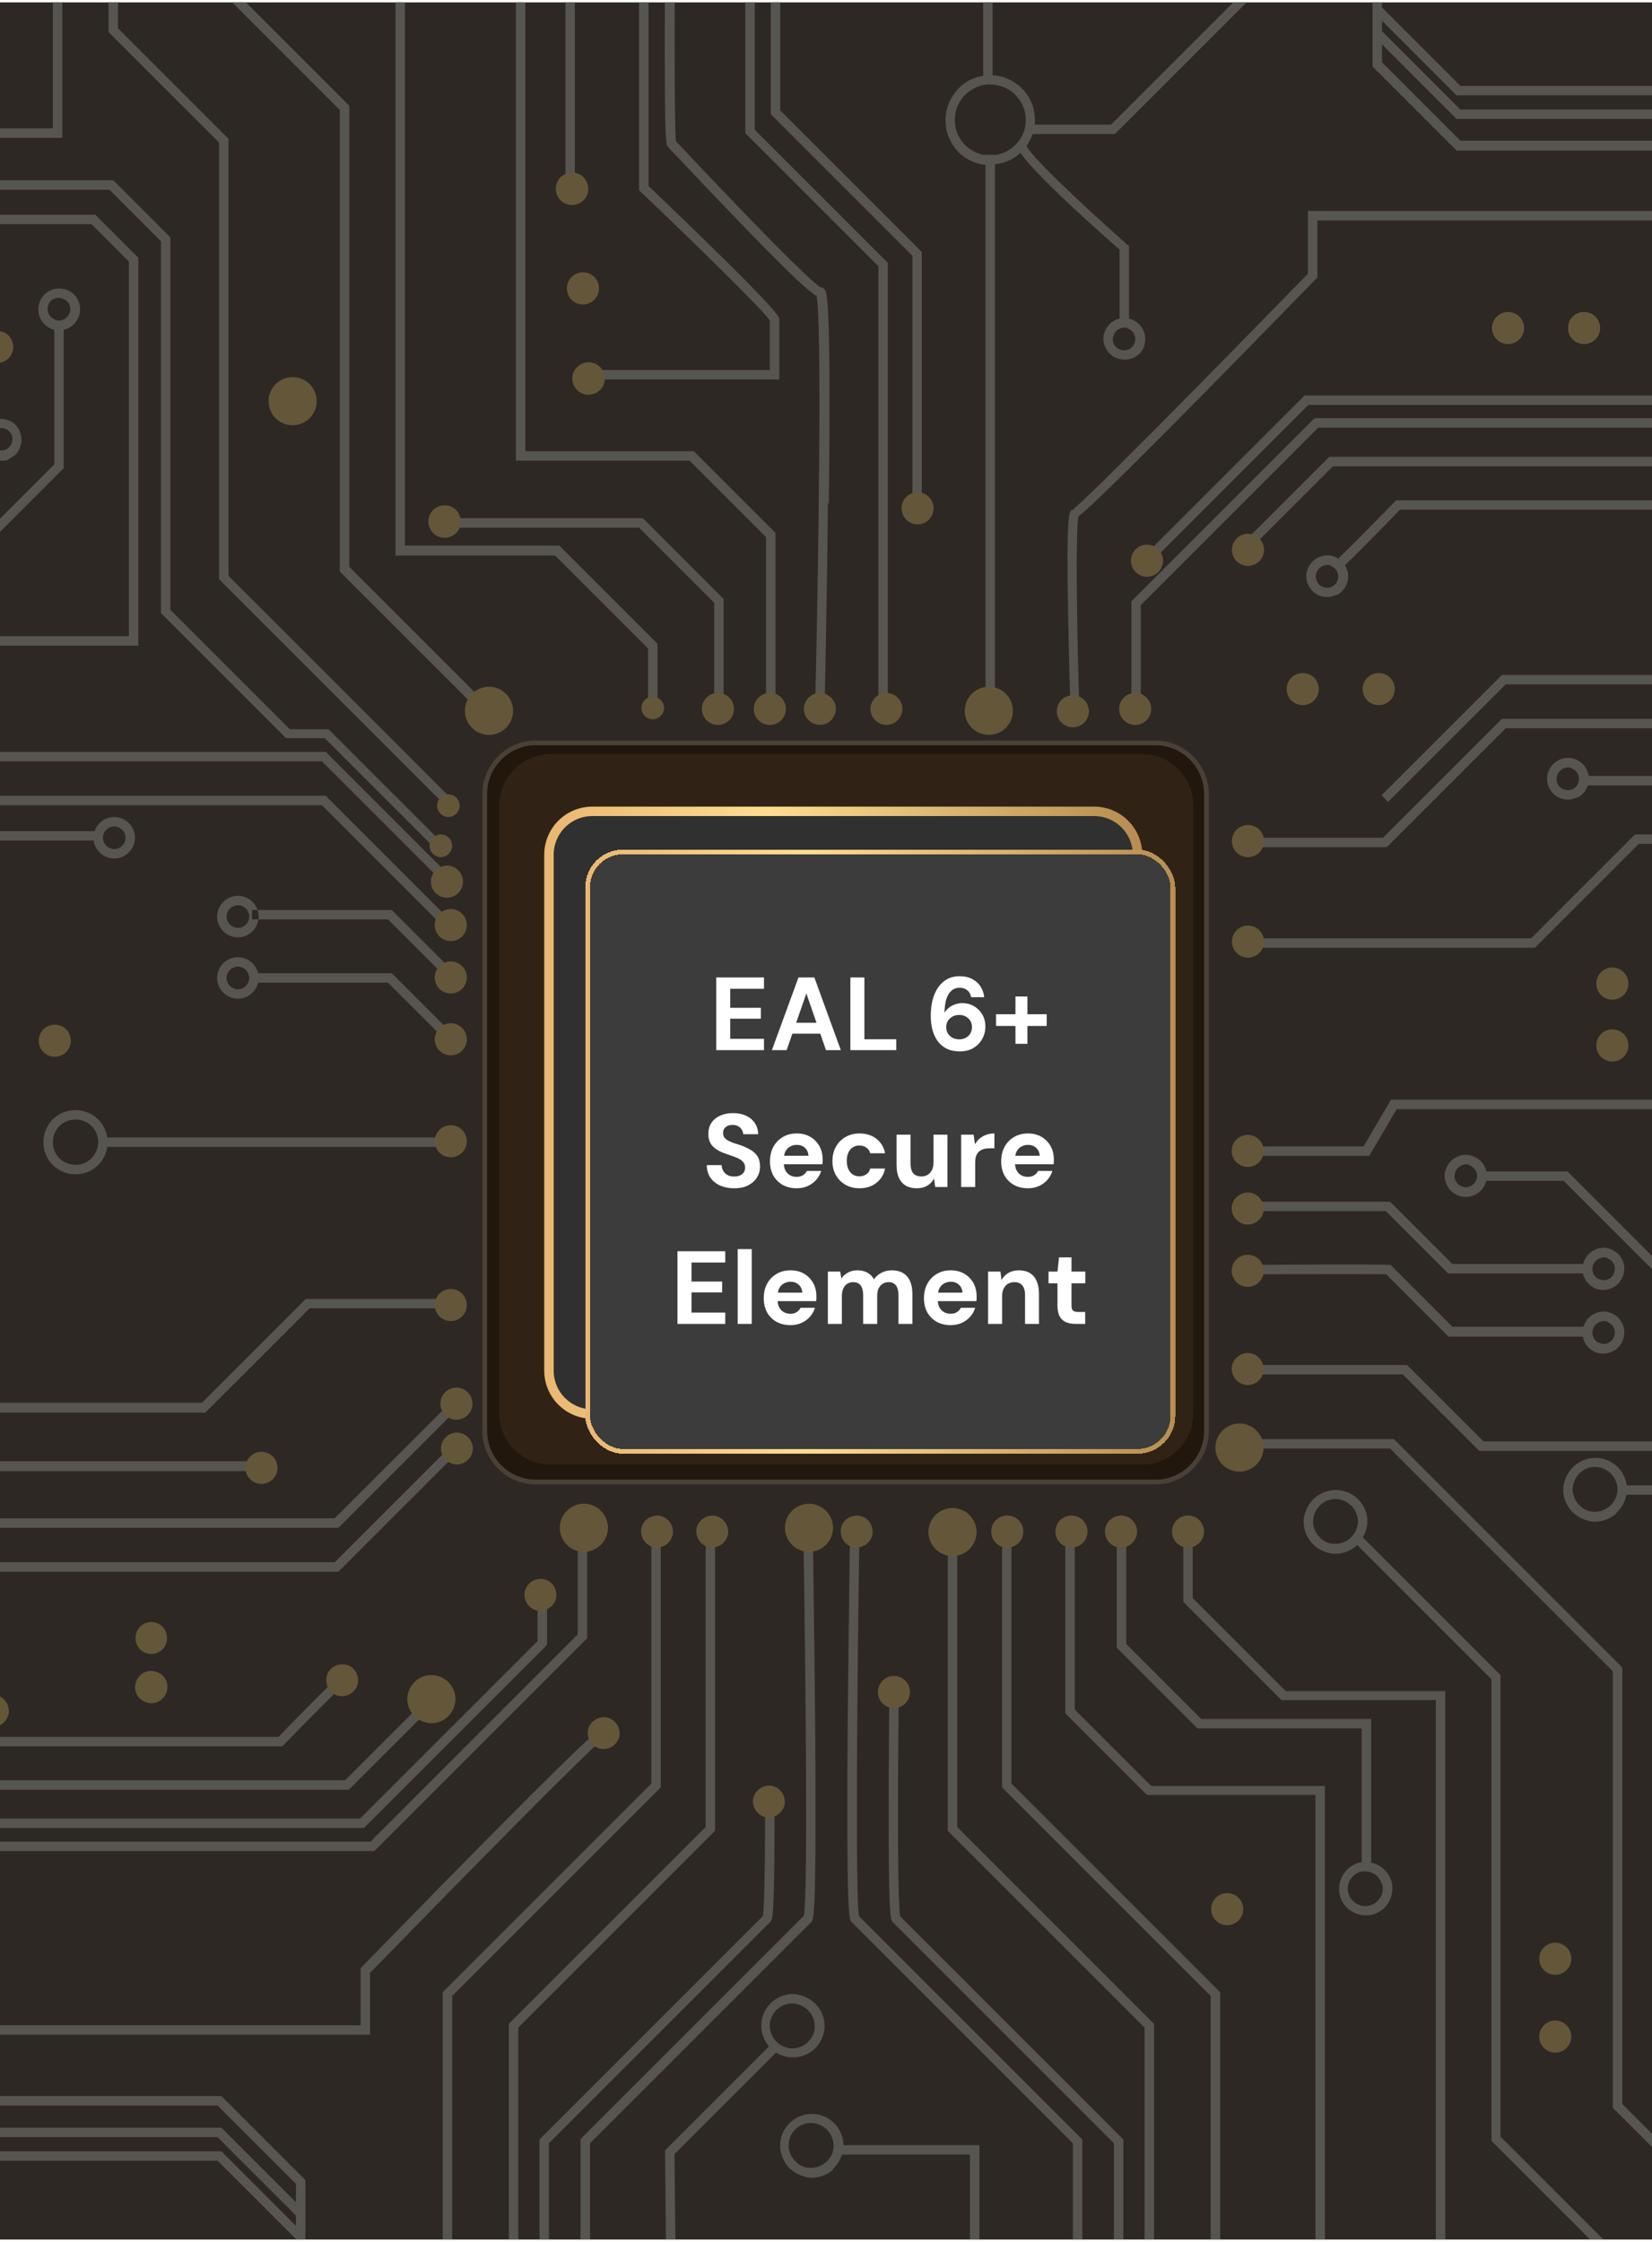 <svg width="350" height="475" viewBox="0 0 350 475" fill="none" xmlns="http://www.w3.org/2000/svg">
<g clip-path="url(#clip0_1787_89135)">
<rect width="350" height="474" transform="translate(0 0.5)" fill="#2E2824"/>
<g clip-path="url(#clip1_1787_89135)">
<mask id="mask0_1787_89135" style="mask-type:luminance" maskUnits="userSpaceOnUse" x="-180" y="-12" width="750" height="500">
<path d="M570 -12H-180V488H570V-12Z" fill="white"/>
</mask>
<g mask="url(#mask0_1787_89135)">
<path d="M95.1 207.7L82.2 194.8H53.4V192.8H83L96.5 206.3L95.1 207.7ZM96.5 219.7L83 206.2H53.4V208.2H82.2L95.1 221.1L96.5 219.7ZM94.8 241H21.5V243H94.8V241ZM-99.8 192.2H-31.4L-9.8 170.6H68.2L93.1 195.5L94.5 194.1L69 168.6H-10.7L-32.3 190.2H-100.7L-131.8 221.3H-178.4L-196.8 202.9H-223.8V204.9H-197.7L-179.2 223.4H-130.8L-99.7 192.3L-99.8 192.2ZM-99.8 182.9H-31.4L-9.8 161.3H68.2L93.1 186.2L94.5 184.8L69 159.3H-10.7L-32.3 180.9H-100.7L-131.8 212H-178.4L-196.8 193.6H-223.8V195.6H-197.7L-179.2 214H-130.8L-99.7 182.9H-99.8ZM97.2 298.2L95.8 296.8L70.9 321.7H-7.1L-28.7 300.1H-97.1L-128.2 269H-176.6L-195 287.4H-221.1V289.4H-194.2L-175.8 271H-129.1L-98 302.1H-29.6L-8 323.7H71.7L97.2 298.2ZM97.2 307.5L95.8 306.1L70.9 331H-7.1L-28.7 309.4H-97.1L-128.2 278.3H-176.6L-195 296.7H-221.1V298.7H-194.2L-175.8 280.3H-129.1L-98 311.4H-29.6L-8 333H71.7L97.2 307.5ZM-97.5 200.8H-31.1L-8.4 178.1H21.5V176.1H-9.2L-31.9 198.8H-99.5V231.8H-97.5V200.8ZM-53.8 256.2H-129.5V237.4H-185.3L-199.5 223.2H-218.9V225.2H-200.3L-186.1 239.4H-131.5V258.2H-53.8V256.2ZM65.6 277.2H94.2V275.2H64.8L42.8 297.2H-7.7L-42.9 262H-43.3C-43.7 262 -88.4 261.7 -132.6 261.6C-158.5 261.6 -179.2 261.6 -194.1 261.6C-222.7 261.6 -222.8 261.8 -223.1 262.7L-222.9 263.8L-222.2 263.1L-221.3 263.4C-221.4 263.8 -221.8 264 -222 264.1C-218.3 263.3 -104.1 263.8 -43.9 264.1L-8.7 299.3H43.5L65.5 277.3L65.6 277.2ZM54.5 309.6H-7.8L-28.4 289H-94C-95 288.2 -98.8 284.3 -102.2 280.7L-103.7 282.1C-95.3 291.1 -94.8 291.1 -94.3 291.1H-29.2L-8.6 311.7H54.6V309.7L54.5 309.6ZM-45.1 33.8L-61.7 5.1H-94.8L-111.4 33.8L-94.8 62.5H-61.7L-45.1 33.8ZM-109 33.8L-93.6 7.1H-62.8L-47.4 33.8L-62.8 60.5H-93.6L-109 33.8ZM-85.5 -13.9L-110.5 -38.9L-111.9 -37.5L-87.5 -13.1V6.2H-85.5V-13.9ZM-79.5 -13.9L-104.5 -38.9L-105.9 -37.5L-81.5 -13.1V6.2H-79.5V-13.9ZM-73.8 -13.9L-98.8 -38.9L-100.2 -37.5L-75.8 -13.1V6.2H-73.8V-13.9ZM-105.8 25.2H-177.8L-195.6 7.3H-232.2V9.3H-196.4L-178.6 27.2H-105.9V25.2H-105.8ZM-177.8 43.2H-105.9V41.2H-178.6L-196.4 59H-232.2V61H-195.6L-177.8 43.2ZM-78.8 32.5H-237.5V34.5H-78.8V32.5ZM-98.1 54.5L-99.5 53.1L-124.5 78.1H-220.8V80.1H-123.8L-98.2 54.5H-98.1ZM-90.2 74.6V61.2H-92.2V73.8L-120.3 101.9H-216.2V103.9H-119.4L-90.1 74.6H-90.2ZM-85.1 78.9L-84.8 78.6V61.9H-86.8V77.8C-99 90.4 -117.4 109.1 -119.7 110.9H-215.8V112.9H-119.5C-119 112.9 -118.1 112.9 -85.1 78.9ZM-111.8 132.2L-78.8 99.2V61.5H-80.8V98.4L-113.8 131.4V148.8H-226.2V150.8H-111.9V132.2H-111.8ZM-129.5 121.8H-181.5V123.8H-131.5V140.5H-218.2V142.5H-129.5V121.8ZM13.5 99.2V68.5H11.5V98.4L-8.6 118.5H-73.2V61.5H-75.2V120.5H-7.8L13.5 99.2ZM-105.7 138.1L-92.1 124.5L-93.5 123.1L-107.7 137.3V163.2H-226.8V165.2H-105.6V138.1H-105.7ZM-3.2 92.2H-51.5L-69.6 74.1V61.8H-71.6V74.9L-52.3 94.2H-3.2V92.2ZM-27.2 69.5H-64.5V61.5H-66.5V71.5H-27.2V69.5ZM-54.5 136.8H29.3V54.6L20.2 45.5H-54.2V47.5H19.4L27.3 55.4V134.8H-56.5V149.5H-54.5V136.8ZM93.4 178.3L69.6 154.5H61.4L36.1 129.2V50.3L24 38.2H-50.1V40.2H23.2L34.1 51.1V129.9L60.6 156.4H68.8L92 179.6L93.4 178.2V178.3ZM95.9 169.5L48.4 122V29.4L25 6V-67.8H23V6.8L46.4 30.2V122.7L94.5 170.8L95.9 169.4V169.5ZM13.2 -37.8H11.2V27.2H-49.8V29.2H13.2V-37.8ZM0 5.7V-34.2H-2V4.9L-17.9 20.8H-52.8V22.8H-17.1L0 5.7ZM-31.8 -31.1L-33.2 -32.5L-70.9 5.2L-69.5 6.6L-31.8 -31.1ZM-41.3 -17H-17.2V2.8H-32.9V4.8H-15.2V-19H-42.1L-66.6 5.5L-65.2 6.9L-41.3 -17ZM-75.3 352.6L-100.4 327.5H-100.8C-133.1 327.7 -217.6 328 -220.5 327.5L-220.8 328.5L-220.2 327.7L-221.3 329.4C-221 329.6 -220 330.2 -101.2 329.6L-76.7 354.1L-75.3 352.7V352.6ZM-2.5 360.8H-83.1L-102.4 341.5H-220.8V343.5H-103.2L-83.9 362.8H-2.5V360.8ZM60.1 369.7C64.6 365.1 72 357.6 72.8 357L71.7 355.3C70.7 356 61.5 365.4 59 368H-214.2V370H59.8L60.1 369.7ZM-172.8 379.2H73.9L91.7 361.4L90.3 360L73.1 377.2H-173.6L-193.3 396.9H-217.9V398.9H-192.4L-172.7 379.2H-172.8ZM-127.1 387.3H77.1L115.9 348.5V337.4H113.9V347.7L76.3 385.3H-127.9L-163.1 420.5H-218.1V422.5H-162.3L-127.1 387.3ZM-153.6 391L-155 389.6L-174.9 409.5H-215.5V411.5H-174.1L-153.6 391ZM-124.4 398.2H-88.9L-83.2 403.9H-54.4L-42.7 392.2H79.3L124.4 347.1V323.9H122.4V346.3L78.5 390.2H-43.5L-55.2 401.9H-82.4L-88.1 396.2H-125.3L-209.6 480.5L-208.2 481.9L-124.5 398.2H-124.4ZM-53.5 421.2H-111.2V478.9H-53.5V421.2ZM-109.2 423.2H-55.5V476.9H-109.2V423.2ZM78.5 417.9C97.5 398.4 126.1 369.3 128.2 368.1C128.2 368.1 128 368.1 127.8 368.1V366.1C127.2 366.1 126 366.1 76.7 416.7L76.4 417V429.1H-25.5L-44.8 409.8H-73.5V421.8H-71.5V411.8H-45.6L-26.3 431.1H78.4V417.8L78.5 417.9ZM-162.7 458.1L-121.8 417.2H-86.6C-86.6 418 -86.7 419.9 -87.1 421.6L-85.2 422.1C-84.7 419.8 -84.2 416.8 -85.1 415.8C-85.4 415.4 -85.8 415.3 -86.2 415.3H-122.6L-164.7 457.4V498.3H-162.7V458.2V458.1ZM-134.8 447.8H-110.5V445.8H-136.8V495.1H-134.8V447.8ZM64.7 468.6L46.9 450.8H-54.5V452.8H46.1L62.7 469.4V500.8H64.7V468.6ZM64.7 461.9L46.9 444.1H-54.5V446.1H46.1L62.7 462.7V494.1H64.7V461.9ZM64.7 473.6L46.9 455.8H-54.5V457.8H46.1L62.7 474.4V505.8H64.7V473.6ZM95.8 422.9L140 378.7V323.8H138V377.9L93.8 422.1V493.5H95.8V422.9ZM109.8 429.6L151.5 387.9V324.5H149.5V387.1L107.8 428.8V490.2H109.8V429.6ZM116.3 454.1L163.2 407.2C163.7 406.7 164.1 406.3 164.1 382.7H162.1C162.1 400.7 161.8 405.1 161.6 406L114.3 453.3V488.9H116.3V454.1ZM125 454.1L171.9 407.2C172.4 406.7 173 406.1 172.7 364.8C172.5 344.6 172.2 324.3 172.2 324.1H170.2C170.7 355.2 171.2 402.1 170.3 405.9L123 453.2V488.8H125V454V454.1ZM258.5 422.1L214.3 377.9V323.8H212.3V378.7L256.5 422.9V493.5H258.5V422.1ZM244.5 428.8L202.8 387.1V324.5H200.8V387.9L242.5 429.6V490.2H244.5V428.8ZM238 453.3L190.7 406C190.5 404.8 190 397.8 190.4 359.7H188.4C188 406.1 188.6 406.7 189.1 407.2L236 454.1V488.9H238V453.3ZM229.3 453.3L182 406C181.2 402.2 181.6 355.3 182.1 324.2H180.1C180.1 324.4 179.8 344.7 179.6 364.8C179.3 406.1 179.9 406.7 180.4 407.2L227.3 454.1V488.9H229.3V453.3ZM143.2 484.8L142.9 456.4L165.4 433.9L164 432.5L140.9 455.6L141.2 484.9H143.2V484.8ZM207.5 454.5H176.8V456.5H205.5V492.5H207.5V454.5ZM175.6 106.6C176.1 62.7 175.2 61.7 174.6 61.2L174.2 60.9H173.9C172.8 60.3 167.4 55.6 144.5 31.3C143.9 30.6 143.4 30.2 143.2 29.9C142.7 25.8 143 -23.7 143.2 -56.6H141.2C141.2 -56.4 141 -34.8 140.9 -13.4C140.7 30.3 141 30.6 141.5 31.1C141.5 31.1 142.1 31.8 143 32.7C166.2 57.3 171.4 61.9 173 62.7C174.1 67.6 173.5 117.1 172.7 149.9H174.7C174.7 149.7 175.2 128.2 175.4 106.7L175.6 106.6ZM165.1 67.6C165.1 67.1 165.1 65.9 137.4 39.4V-46.7H135.4V40.3L135.7 40.6C145.7 50.1 161.7 65.7 163.1 67.9V78.4H125.9V80.4H165.1V67.6ZM164.3 112.9L147 95.6H111.3V-78.7H109.3V97.6H146.1L162.3 113.8V149.9H164.3V113V112.9ZM153.3 126.9L136.2 109.8H94.3V111.8H135.4L151.3 127.7V149.3H153.3V126.9ZM139.3 136.4L118.5 115.6H85.8V-6.3L99.5 -20.1V-49.8H97.5V-20.8L83.8 -7V117.7H117.6L137.3 137.4V149.5H139.3V136.6V136.4ZM103.5 149.6L74 120.1V22.4L46.6 -5V-66.7H44.6V-4.1L72 23.3V121.1L102 151.1L103.4 149.7L103.5 149.6ZM121.8 -40.7H119.8V39.8H121.8V-40.7ZM188.1 55.7L159.9 27.5V-63.2H157.9V28.2L186.1 56.4V150.7H188.1V55.5V55.7ZM195.3 53.4L165.3 23.4V-42.7H163.3V24.2L193.3 54.2V106.8H195.3V53.4ZM336.5 281.1H307.7L294.6 268H294.2C291.8 267.8 265.9 268 264.8 268V270C265.1 270 289.8 269.9 293.7 270L306.9 283.2H336.5V281.2V281.1ZM336.5 267.8H307.7L294.5 254.6H265.2V256.6H293.6L306.8 269.8H336.4V267.8H336.5ZM422.2 285.8H490.6L521.7 254.7H568.4L586.8 273.1H613.8V271.1H587.7L569.3 252.7H520.9L489.8 283.8H421.4L399.8 305.4H314.3L298.1 289.2H265.9V291.2H297.2L313.4 307.4H400.6L422.2 285.8ZM422.2 295.1H490.6L521.7 264H568.4L586.8 282.4H613.8V280.4H587.7L569.3 262H520.9L489.8 293.1H421.4L399.8 314.7H343.2V316.7H400.6L422.2 295.1ZM585 188.6H611.1V186.6H584.1L565.7 205H519L487.9 173.9H419.5L397.9 152.3H318.2L293 177.5H264.7V179.5H293.8L319 154.3H397L418.6 175.9H487L518.1 207H566.5L584.9 188.6H585ZM585 179.3H611.1V177.3H584.1L565.7 195.7H519L487.9 164.6H419.5L397.9 143H318.2L292.7 168.5L294.1 169.9L319 145H397L418.6 166.6H487L518.1 197.7H566.5L584.9 179.3H585ZM421.9 277.2H489.5V244.2H487.5V275.2H421.1L398.4 297.9H368.5V299.9H399.2L421.9 277.2ZM608.8 250.8H590.2L576 236.6H521.4V217.8H443.8C439.6 217.3 371.2 217.8 359.2 217.8V201.7L373.6 187.3H390.7V204.8H392.7V185.3H372.8L357.2 200.9V219.8H358.2C391.3 219.6 441.4 219.4 443.5 219.8H519.3V238.6H575.1L589.3 252.8H608.7V250.8H608.8ZM584 214.5C612.6 214.5 612.7 214.3 613 213.4L612.8 212.3L612.1 213L611.2 212.7C611.3 212.3 611.7 212.1 611.9 212C608.2 212.8 494 212.3 433.8 212L398.6 176.8H346.4L324.4 198.8H264.8V200.8H325.2L347.2 178.8H397.7L432.9 214H433.3C433.7 214 478.4 214.3 522.6 214.4C539.4 214.4 554.1 214.4 566.3 214.4C578.5 214.4 578.8 214.4 584.1 214.4L584 214.5ZM503.6 203.8C485.3 185 484.9 185 484.4 185H419.3L398.7 164.4H335.5V166.4H397.8L418.4 187H484C485.7 188.4 495.8 198.8 502.1 205.2L503.5 203.8H503.6ZM501.3 442.2L484.7 413.5H451.6L435 442.2L451.6 470.9H484.7L501.3 442.2ZM437.4 442.2L452.8 415.5H483.6L499 442.2L483.6 468.9H452.8L437.4 442.2ZM501.9 513.5L477.5 489.1V469.8H475.5V489.9L500.5 514.9L501.9 513.5ZM495.9 513.5L471.5 489.1V469.8H469.5V489.9L494.5 514.9L495.9 513.5ZM490.2 513.5L465.8 489.1V469.8H463.8V489.9L488.8 514.9L490.2 513.5ZM622.2 466.7H586.4L568.6 448.9H495.9V450.9H567.8L585.6 468.7H622.2V466.7ZM586.4 417H622.2V415H585.6L567.8 432.8H495.9V434.8H568.6L586.4 417ZM627.5 441.5H468.8V443.5H627.5V441.5ZM514.6 397.8H610.9V395.8H513.8L488.2 421.4L489.6 422.8L514.6 397.8ZM482.2 402.2L510.3 374.1H606.2V372.1H509.5L480.2 401.4V414.8H482.2V402.2ZM476.8 398.2C489 385.6 507.4 366.9 509.7 365.1H605.8V363.1H509.5C509 363.1 508.1 363.1 475.1 397.1L474.8 397.4V414.1H476.8V398.2ZM470.8 377.6L503.8 344.6V327.2H616.1V325.2H501.8V343.8L468.8 376.8V414.5H470.8V377.6ZM571.5 352.2H521.5V335.5H608.2V333.5H519.5V354.2H571.5V352.2ZM465.2 355.5H397.8L376.5 376.8V407.5H378.5V377.6L398.6 357.5H463.2V414.5H465.2V355.5ZM497.7 338.7V312.8H616.9V310.8H495.7V337.9L485.2 348.4L486.6 349.8L497.7 338.7ZM461.5 401.1L442.2 381.8H393.1V383.8H441.4L459.5 401.9V414.2H461.5V401.1ZM456.5 404.5H417.2V406.5H454.5V414.5H456.5V404.5ZM444.2 428.5H370.6L362.7 420.6V341.2H446.5V326.5H444.5V339.2H360.7V421.4L369.8 430.5H444.2V428.5ZM367.1 469.2L343.7 445.8V353.3L295.3 304.9H262.9V306.9H294.5L341.7 354.1V446.6L365.1 470V543.8H367.1V469.1V469.2ZM378.8 448.8H439.8V446.8H376.8V513.8H378.8V448.8ZM392 471.1L407.9 455.2H442.8V453.2H407.1L390 470.3V510.2H392V471.1ZM460.9 470.9L459.5 469.5L421.8 507.2L423.2 508.6L460.9 470.9ZM456.5 470.5L455.1 469.1L431.2 493H407.1V473.2H422.8V471.2H405.1V495H432L456.5 470.5ZM456.3 148.5C488.6 148.3 573.1 148 576 148.5L576.3 147.5L575.7 148.3L576.8 146.6C576.5 146.4 575.6 145.8 456.7 146.4L432.2 121.9L430.8 123.3L455.9 148.4H456.3V148.5ZM576.3 132.5H458.7L439.4 113.2H358V115.2H438.6L457.9 134.5H576.3V132.5ZM296.6 108H569.7V106H295.8L295.5 106.3C291 110.9 283.6 118.4 282.8 119L283.9 120.7C284.9 120 294.1 110.6 296.6 108ZM282.4 98.8H529.1L548.8 79.1H573.4V77.1H548L528.3 96.8H281.6L263.8 114.6L265.2 116L282.4 98.8ZM241.7 128.2L279.3 90.6H483.5L518.7 55.4H573.7V53.4H517.9L482.7 88.6H278.5L239.7 127.4V152.1H241.7V128.2ZM530.4 66.5H571V64.5H529.6L509.1 85L510.5 86.4L530.4 66.5ZM277.1 85.8H399.1L410.8 74.1H438L443.7 79.8H480.9L585.2 -24.5L583.8 -25.9L480.1 77.8H444.6L438.9 72.1H410.1L398.4 83.8H276.4L243.2 117L244.6 118.4L277.2 85.8H277.1ZM466.7 -2.8H409V54.9H466.7V-2.8ZM411 -0.8H464.7V52.9H411V-0.8ZM228.7 150.8C228.2 136 227.8 112 228.5 109.4C230.6 107.8 239.2 99.8 278.8 59.1L279.1 58.8V46.7H381L400.3 66H429V54H427V64H401.1L381.8 44.7H277.1V58C258.1 77.5 229.5 106.6 227.4 107.8C227.4 107.8 227.6 107.8 227.8 107.8L227 108.1C226.5 108.6 225.9 109.2 226.3 130.3C226.5 140.5 226.8 150.7 226.8 150.8H228.8H228.7ZM227.7 109.8C227.8 109.8 228 109.8 228.4 109.4C228.3 109.5 228.1 109.7 227.7 109.8ZM520.2 18.7V-22.2H518.2V17.9L477.3 58.8H442.1C442.1 58 442.2 56.1 442.6 54.4L440.7 53.9C440.2 56.2 439.7 59.2 440.6 60.2C440.9 60.6 441.3 60.7 441.7 60.7H478.1L520.2 18.6V18.7ZM492.3 -19.2H490.3V28.1H466V30.1H492.3V-19.2ZM410 23.2H309.4L292.8 6.6V-24.8H290.8V7.4L308.6 25.2H410V23.2ZM410 29.8H309.4L292.8 13.2V-18.2H290.8V14.1L308.6 31.9H410V29.9V29.8ZM410 18.2H309.4L292.8 1.6V-29.8H290.8V2.4L308.6 20.2H410V18.2ZM280.7 378.4H243.9L227.7 362.2V326.1H225.7V363L243 380.3H278.7V554.5H280.7V378.3V378.4ZM290.5 364.2H254.5L238.6 348.3V326.7H236.6V349.1L253.7 366.2H288.5V395.2H290.5V364.2ZM292.4 496.8L306.2 483V358.3H272.4L252.7 338.6V326.5H250.7V339.4L271.5 360.2H304.2V482L290.4 495.8V525.5H292.4V496.7V496.8ZM345.3 480.1L317.9 452.7V354.9L287.9 324.9L286.5 326.3L316 355.8V453.6L343.4 481V542.7H345.4V480.2L345.3 480.1ZM295.8 235H368.6V233H294.7L288.9 242.9H265.5V244.9H290.1L295.9 235H295.8ZM394.8 272.1H356L332.1 248.2H313.7V250.2H331.3L355.2 274.1H394.9V272.1H394.8ZM429.3 228.3H507.3V247.8H554.3V245.8H509.3V226.3H427.3V251.3H429.3V228.3ZM210.8 32.8H208.8V148.3H210.8V32.8ZM210.7 34.8C213.2 34.6 215.5 33.4 217.1 31.4C218.7 29.4 219.5 27 219.2 24.5C219 22 217.8 19.7 215.8 18.1C213.8 16.5 211.4 15.7 208.9 16C206.4 16.2 204.1 17.4 202.5 19.4C199.2 23.4 199.7 29.4 203.7 32.8C205.4 34.2 207.5 35 209.8 35C212.1 35 210.4 35 210.7 35V34.8ZM214.6 19.6C216.1 20.9 217.1 22.7 217.3 24.7C217.5 26.7 216.9 28.6 215.6 30.2C214.3 31.7 212.5 32.7 210.5 32.9C208.5 33.1 206.6 32.5 205 31.2C201.8 28.6 201.4 23.8 204 20.6C205.3 19.1 207.1 18.1 209.1 17.9C209.3 17.9 209.6 17.9 209.8 17.9C211.5 17.9 213.2 18.5 214.6 19.6ZM210.3 -48.7H208.3V17.3H210.3V-48.7ZM299.3 -34.7L297.9 -36.1L235.4 26.4H218.3V28.4H236.2L299.2 -34.6L299.3 -34.7ZM239.1 52.1L238.8 51.8C228.6 42.8 217.8 32.5 217.4 30.7H215.4C215.4 33.3 228.9 45.6 237.2 52.9V68.3H239.2V52L239.1 52.1ZM22.8 242C22.8 238.3 19.8 235.2 16 235.2C12.2 235.2 9.2 238.2 9.2 242C9.2 245.8 12.2 248.8 16 248.8C19.8 248.8 22.8 245.8 22.8 242ZM20.8 242C20.8 244.6 18.7 246.8 16 246.8C13.3 246.8 11.2 244.7 11.2 242C11.2 239.3 13.3 237.2 16 237.2C18.7 237.2 20.8 239.3 20.8 242ZM172.4 434.3C173.7 433.1 174.5 431.5 174.7 429.7C174.8 427.9 174.2 426.2 173 424.8C171.8 423.5 170.2 422.7 168.4 422.5C164.7 422.3 161.5 425.1 161.3 428.8C161.1 432.5 163.9 435.7 167.6 435.9C167.7 435.9 167.9 435.9 168 435.9C169.7 435.9 171.2 435.3 172.5 434.2L172.4 434.3ZM168.1 424.5C170.7 424.7 172.7 426.9 172.6 429.5C172.6 430.8 172 431.9 171 432.8C170.1 433.6 168.8 434.1 167.6 434C165 433.8 163 431.6 163.1 429C163.2 426.5 165.3 424.5 167.8 424.5C170.3 424.5 168 424.5 168.1 424.5ZM287.4 327.4C288.7 326.2 289.5 324.6 289.7 322.8C289.9 319.1 287.1 315.9 283.4 315.7C281.6 315.6 279.9 316.2 278.5 317.4C277.2 318.6 276.4 320.2 276.2 322C276.1 323.8 276.7 325.5 277.9 326.9C279.1 328.2 280.7 329 282.5 329.2C282.6 329.2 282.8 329.2 282.9 329.2C284.6 329.2 286.1 328.6 287.4 327.5V327.4ZM283.2 317.6C285.8 317.8 287.8 320 287.7 322.6C287.5 325.2 285.3 327.2 282.7 327.1C281.4 327.1 280.3 326.5 279.4 325.5C278.6 324.6 278.1 323.3 278.2 322.1C278.3 320.9 278.8 319.7 279.8 318.8C280.7 318 281.8 317.6 283 317.6C284.2 317.6 283.2 317.6 283.3 317.6H283.2ZM342.4 320.6C343.7 319.4 344.5 317.8 344.7 316C344.9 312.3 342.1 309.1 338.4 308.9C336.6 308.8 334.9 309.4 333.5 310.6C332.2 311.8 331.4 313.4 331.2 315.2C331.1 317 331.7 318.7 332.9 320.1C334.1 321.4 335.7 322.2 337.5 322.4C337.6 322.4 337.8 322.4 337.9 322.4C339.6 322.4 341.1 321.8 342.4 320.7V320.6ZM338.2 310.8C340.8 311 342.8 313.2 342.7 315.8C342.5 318.4 340.3 320.4 337.7 320.3C336.4 320.3 335.3 319.7 334.4 318.7C333.6 317.8 333.1 316.5 333.2 315.3C333.3 314.1 333.8 312.9 334.8 312C335.7 311.2 336.8 310.8 338 310.8C339.2 310.8 338.2 310.8 338.3 310.8H338.2ZM290.9 405.6C292.4 405.2 293.6 404.2 294.3 402.9C295 401.6 295.2 400 294.8 398.6C293.9 395.6 290.8 393.9 287.8 394.7C284.8 395.6 283.1 398.7 283.9 401.7C284.3 403.2 285.3 404.4 286.6 405.1C287.4 405.6 288.4 405.8 289.3 405.8C290.2 405.8 290.4 405.8 290.9 405.6ZM292.8 399.1C293.4 401 292.3 403.1 290.3 403.7C289.4 404 288.4 403.9 287.5 403.4C286.6 402.9 286 402.2 285.7 401.2C285.1 399.3 286.2 397.2 288.2 396.6C288.5 396.5 288.9 396.5 289.2 396.5C290.8 396.5 292.3 397.5 292.7 399.1H292.8ZM176.4 459.6C177.7 458.4 178.5 456.8 178.7 455C178.9 451.3 176.1 448.1 172.4 447.9C168.7 447.7 165.5 450.5 165.3 454.2C165.2 456 165.8 457.7 167 459.1C168.2 460.4 169.9 461.2 171.6 461.4C171.7 461.4 171.9 461.4 172 461.4C173.7 461.4 175.2 460.8 176.5 459.7L176.4 459.6ZM172.1 449.8C174.7 450 176.7 452.2 176.6 454.8C176.6 456.1 176 457.2 175 458.1C174.1 458.9 172.8 459.4 171.6 459.3C170.3 459.3 169.2 458.7 168.3 457.7C167.5 456.8 167 455.5 167.1 454.3C167.2 451.8 169.3 449.8 171.8 449.8C174.3 449.8 172 449.8 172.1 449.8ZM-49.1 155.2C-49.1 151.5 -52.1 148.4 -55.9 148.4C-59.7 148.4 -62.7 151.4 -62.7 155.2C-62.7 159 -59.7 162 -55.9 162C-52.1 162 -49.1 159 -49.1 155.2ZM-51.1 155.2C-51.1 157.8 -53.2 160 -55.9 160C-58.6 160 -60.7 157.9 -60.7 155.2C-60.7 152.5 -58.6 150.4 -55.9 150.4C-53.2 150.4 -51.1 152.5 -51.1 155.2ZM-66.8 33.7C-66.8 30 -69.8 26.9 -73.6 26.9C-77.4 26.9 -80.4 29.9 -80.4 33.7C-80.4 37.5 -77.4 40.5 -73.6 40.5C-69.8 40.5 -66.8 37.5 -66.8 33.7ZM-68.8 33.7C-68.8 36.3 -70.9 38.5 -73.6 38.5C-76.3 38.5 -78.4 36.4 -78.4 33.7C-78.4 31 -76.3 28.9 -73.6 28.9C-70.9 28.9 -68.8 31 -68.8 33.7ZM54.8 207.2C54.8 204.8 52.8 202.8 50.4 202.8C48 202.8 46 204.8 46 207.2C46 209.6 48 211.6 50.4 211.6C52.8 211.6 54.8 209.6 54.8 207.2ZM52.8 207.2C52.8 208.5 51.7 209.6 50.4 209.6C49.1 209.6 48 208.5 48 207.2C48 205.9 49.1 204.8 50.4 204.8C51.7 204.8 52.8 205.9 52.8 207.2ZM54.8 194.2C54.8 191.8 52.8 189.8 50.4 189.8C48 189.8 46 191.8 46 194.2C46 196.6 48 198.6 50.4 198.6C52.8 198.6 54.8 196.6 54.8 194.2ZM52.8 194.2C52.8 195.5 51.7 196.6 50.4 196.6C49.1 196.6 48 195.5 48 194.2C48 192.9 49.1 191.8 50.4 191.8C51.7 191.8 52.8 192.9 52.8 194.2ZM28.6 177.5C28.6 175.1 26.6 173.1 24.2 173.1C21.8 173.1 19.8 175.1 19.8 177.5C19.8 179.9 21.8 181.9 24.2 181.9C26.6 181.9 28.6 179.9 28.6 177.5ZM26.6 177.5C26.6 178.8 25.5 179.9 24.2 179.9C22.9 179.9 21.8 178.8 21.8 177.5C21.8 176.2 22.9 175.1 24.2 175.1C25.5 175.1 26.6 176.2 26.6 177.5ZM242.4 73.2C243.2 70.9 241.9 68.4 239.6 67.6C237.3 66.8 234.8 68.1 234 70.4C233.6 71.5 233.7 72.7 234.3 73.8C234.8 74.8 235.7 75.6 236.9 76C237.4 76.1 237.8 76.2 238.3 76.2C240.2 76.2 241.9 75 242.5 73.2H242.4ZM238.9 69.6C240.2 70 240.8 71.4 240.4 72.6C240 73.9 238.6 74.5 237.4 74.1C236.8 73.9 236.3 73.5 236 72.9C235.7 72.3 235.7 71.7 235.9 71.1C236.2 70.1 237.2 69.4 238.2 69.4C239.2 69.4 238.7 69.4 238.9 69.5V69.6ZM283.2 126.1C284.2 125.6 285 124.7 285.4 123.5C286.2 121.2 284.9 118.7 282.6 117.9C280.3 117.1 277.8 118.4 277 120.7C276.2 123 277.5 125.5 279.8 126.3C280.3 126.4 280.7 126.5 281.2 126.5C281.9 126.5 282.6 126.3 283.2 126V126.1ZM281.9 119.9C283.2 120.3 283.8 121.7 283.4 122.9C283.2 123.5 282.8 124 282.2 124.3C281.6 124.6 281 124.6 280.4 124.4C279.1 124 278.5 122.6 278.9 121.4C279.2 120.4 280.2 119.7 281.2 119.7C282.2 119.7 281.7 119.7 281.9 119.8V119.9ZM357.1 118.2C358.1 117.7 358.9 116.8 359.3 115.6C359.7 114.5 359.6 113.3 359 112.2C358.5 111.2 357.6 110.4 356.4 110C355.2 109.6 354.1 109.7 353 110.3C352 110.8 351.2 111.7 350.8 112.9C350 115.2 351.3 117.7 353.6 118.5C354.1 118.6 354.5 118.7 355 118.7C355.7 118.7 356.4 118.5 357 118.2H357.1ZM355.8 112C356.4 112.2 356.9 112.6 357.2 113.2C357.5 113.8 357.5 114.4 357.3 115C357.1 115.6 356.7 116.1 356.1 116.4C355.5 116.7 354.9 116.7 354.3 116.5C353 116.1 352.4 114.7 352.8 113.5C353 112.9 353.4 112.4 354 112.1C354.3 111.9 354.7 111.8 355.1 111.8C355.5 111.8 355.6 111.8 355.8 111.9V112ZM334.2 169C335.2 168.5 336 167.6 336.4 166.4C337.2 164.1 335.9 161.6 333.6 160.8C331.3 160 328.8 161.3 328 163.6C327.2 165.9 328.5 168.4 330.8 169.2C331.3 169.3 331.7 169.4 332.2 169.4C332.9 169.4 333.6 169.2 334.2 168.9V169ZM332.9 162.8C334.2 163.2 334.8 164.6 334.4 165.8C334.2 166.4 333.8 166.9 333.2 167.2C332.6 167.5 332 167.5 331.4 167.3C330.1 166.9 329.5 165.5 329.9 164.3C330.2 163.3 331.2 162.6 332.2 162.6C333.2 162.6 332.7 162.6 332.9 162.7V162.8ZM393.8 212C394.8 211.5 395.6 210.6 396 209.4C396.4 208.3 396.3 207.1 395.7 206C395.2 205 394.3 204.2 393.1 203.8C392 203.4 390.8 203.5 389.7 204.1C388.7 204.6 387.9 205.5 387.5 206.7C386.7 209 388 211.5 390.3 212.3C390.8 212.4 391.2 212.5 391.7 212.5C392.4 212.5 393.1 212.3 393.7 212H393.8ZM392.6 205.8C393.2 206 393.7 206.4 394 207C394.3 207.6 394.3 208.2 394.1 208.8C393.9 209.4 393.5 209.9 392.9 210.2C392.3 210.5 391.7 210.5 391.1 210.3C389.8 209.9 389.2 208.5 389.6 207.3C389.8 206.7 390.2 206.2 390.8 205.9C391.1 205.7 391.5 205.6 391.9 205.6C392.3 205.6 392.4 205.6 392.6 205.7V205.8ZM373.2 238.2C374.2 237.7 375 236.8 375.4 235.6C375.8 234.5 375.7 233.3 375.1 232.2C374.6 231.2 373.7 230.4 372.5 230C371.3 229.6 370.2 229.7 369.1 230.3C368.1 230.8 367.3 231.7 366.9 232.9C366.1 235.2 367.4 237.7 369.7 238.5C370.2 238.6 370.6 238.7 371.1 238.7C371.8 238.7 372.5 238.5 373.1 238.2H373.2ZM372 231.9C372.6 232.1 373.1 232.5 373.4 233.1C373.7 233.7 373.7 234.3 373.5 234.9C373.3 235.5 372.9 236 372.3 236.3C371.7 236.6 371.1 236.6 370.5 236.4C369.2 236 368.6 234.6 369 233.4C369.2 232.8 369.6 232.3 370.2 232C370.5 231.8 370.9 231.7 371.3 231.7C371.7 231.7 371.8 231.7 372 231.8V231.9ZM312.6 253.1C313.6 252.6 314.4 251.7 314.8 250.5C315.2 249.4 315.1 248.2 314.5 247.1C314 246.1 313.1 245.3 311.9 244.9C310.8 244.5 309.6 244.6 308.5 245.2C307.5 245.7 306.7 246.6 306.3 247.8C305.9 248.9 306 250.1 306.6 251.2C307.1 252.2 308 253 309.2 253.4C309.7 253.5 310.1 253.6 310.6 253.6C311.3 253.6 312 253.4 312.6 253.1ZM311.3 246.9C311.9 247.1 312.4 247.5 312.7 248.1C313 248.7 313 249.3 312.8 249.9C312.6 250.5 312.2 251 311.6 251.3C311 251.6 310.4 251.6 309.8 251.4C309.2 251.2 308.7 250.8 308.4 250.2C308.1 249.6 308.1 249 308.3 248.4C308.5 247.8 308.9 247.3 309.5 247C309.8 246.8 310.2 246.7 310.6 246.7C311 246.7 311.1 246.7 311.3 246.8V246.9ZM341.7 272.8C342.7 272.3 343.5 271.4 343.9 270.2C344.7 267.9 343.4 265.4 341.1 264.6C340 264.2 338.8 264.3 337.7 264.9C336.7 265.4 335.9 266.3 335.5 267.5C334.7 269.8 336 272.3 338.3 273.1C338.8 273.2 339.2 273.3 339.7 273.3C340.4 273.3 341.1 273.1 341.7 272.8ZM340.5 266.6C341.1 266.8 341.6 267.2 341.9 267.8C342.2 268.4 342.2 269 342 269.6C341.8 270.2 341.4 270.7 340.8 271C340.2 271.3 339.6 271.3 339 271.1C337.7 270.7 337.1 269.3 337.5 268.1C337.7 267.5 338.1 267 338.7 266.7C339 266.5 339.4 266.4 339.8 266.4C340.2 266.4 340.3 266.4 340.5 266.5V266.6ZM367.6 302.8C368.6 302.3 369.4 301.4 369.8 300.2C370.6 297.9 369.3 295.4 367 294.6C365.9 294.2 364.7 294.3 363.6 294.9C362.6 295.4 361.8 296.3 361.4 297.5C360.6 299.8 361.9 302.3 364.2 303.1C364.7 303.2 365.1 303.3 365.6 303.3C366.3 303.3 367 303.1 367.6 302.8ZM366.3 296.6C366.9 296.8 367.4 297.2 367.7 297.8C368 298.4 368 299 367.8 299.6C367.6 300.2 367.2 300.7 366.6 301C366 301.3 365.4 301.3 364.8 301.1C363.5 300.7 362.9 299.3 363.3 298.1C363.5 297.5 363.9 297 364.5 296.7C364.8 296.5 365.2 296.4 365.6 296.4C366 296.4 366.1 296.4 366.3 296.5V296.6ZM341.7 286.3C342.7 285.8 343.5 284.9 343.9 283.7C344.7 281.4 343.4 278.9 341.1 278.1C340 277.7 338.8 277.8 337.7 278.4C336.7 278.9 335.9 279.8 335.5 281C334.7 283.3 336 285.8 338.3 286.6C338.8 286.7 339.2 286.8 339.7 286.8C340.4 286.8 341.1 286.6 341.7 286.3ZM340.5 280.1C341.1 280.3 341.6 280.7 341.9 281.3C342.2 281.9 342.2 282.5 342 283.1C341.8 283.7 341.4 284.2 340.8 284.5C340.2 284.8 339.6 284.8 339 284.6C337.7 284.2 337.1 282.8 337.5 281.6C337.7 281 338.1 280.5 338.7 280.2C339 280 339.4 279.9 339.8 279.9C340.2 279.9 340.3 279.9 340.5 280V280.1ZM447.2 327.5C448.2 327 449 326.1 449.4 324.9C449.8 323.8 449.7 322.6 449.1 321.5C448.6 320.5 447.7 319.7 446.5 319.3C445.4 318.9 444.2 319 443.1 319.6C442.1 320.1 441.3 321 440.9 322.2C440.5 323.3 440.6 324.5 441.2 325.6C441.7 326.6 442.6 327.4 443.8 327.8C444.3 327.9 444.7 328 445.2 328C445.9 328 446.6 327.8 447.2 327.5ZM445.9 321.3C446.5 321.5 447 321.9 447.3 322.5C447.6 323.1 447.6 323.7 447.4 324.3C447.2 324.9 446.8 325.4 446.2 325.7C445.6 326 445 326 444.4 325.8C443.8 325.6 443.3 325.2 443 324.6C442.7 324 442.7 323.4 442.9 322.8C443.1 322.2 443.5 321.7 444.1 321.4C444.4 321.2 444.8 321.1 445.2 321.1C445.6 321.1 445.7 321.1 445.9 321.2V321.3ZM485.5 355.2C486.5 354.7 487.3 353.8 487.7 352.6C488.1 351.5 488 350.3 487.4 349.2C486.9 348.2 486 347.4 484.8 347C483.7 346.6 482.5 346.7 481.4 347.3C480.4 347.8 479.6 348.7 479.2 349.9C478.8 351 478.9 352.2 479.5 353.3C480 354.3 480.9 355.1 482.1 355.5C482.6 355.6 483 355.7 483.5 355.7C484.2 355.7 484.9 355.5 485.5 355.2ZM484.3 349C484.9 349.2 485.4 349.6 485.7 350.2C486 350.8 486 351.4 485.8 352C485.6 352.6 485.2 353.1 484.6 353.4C484 353.7 483.4 353.7 482.8 353.5C482.2 353.3 481.7 352.9 481.4 352.3C481.1 351.7 481.1 351.1 481.3 350.5C481.5 349.9 481.9 349.4 482.5 349.1C482.8 348.9 483.2 348.8 483.6 348.8C484 348.8 484.1 348.8 484.3 348.9V349ZM392.5 386.6C393.5 386.1 394.3 385.2 394.7 384C395.1 382.9 395 381.7 394.4 380.6C393.9 379.6 393 378.8 391.8 378.4C390.7 378 389.5 378.1 388.4 378.7C387.4 379.2 386.6 380.1 386.2 381.3C385.8 382.4 385.9 383.6 386.5 384.7C387 385.7 387.9 386.5 389.1 386.9C389.6 387 390 387.1 390.5 387.1C391.2 387.1 391.9 386.9 392.5 386.6ZM391.3 380.4C391.9 380.6 392.4 381 392.7 381.6C393 382.2 393 382.8 392.8 383.4C392.6 384 392.2 384.5 391.6 384.8C391 385.1 390.4 385.1 389.8 384.9C389.2 384.7 388.7 384.3 388.4 383.7C388.1 383.1 388.1 382.5 388.3 381.9C388.5 381.3 388.9 380.8 389.5 380.5C389.8 380.3 390.2 380.2 390.6 380.2C391 380.2 391.1 380.2 391.3 380.3V380.4ZM379.6 414.4C380.6 413.9 381.4 413 381.8 411.8C382.2 410.7 382.1 409.5 381.5 408.4C381 407.4 380.1 406.6 378.9 406.2C377.8 405.8 376.6 405.9 375.5 406.5C374.5 407 373.7 407.9 373.3 409.1C372.9 410.2 373 411.4 373.6 412.5C374.1 413.5 375 414.3 376.2 414.7C376.7 414.8 377.1 414.9 377.6 414.9C378.3 414.9 379 414.7 379.6 414.4ZM378.3 408.2C378.9 408.4 379.4 408.8 379.7 409.4C380 410 380 410.6 379.8 411.2C379.6 411.8 379.2 412.3 378.6 412.6C378 412.9 377.4 412.9 376.8 412.7C376.2 412.5 375.7 412.1 375.4 411.5C375.1 410.9 375.1 410.3 375.3 409.7C375.5 409.1 375.9 408.6 376.5 408.3C376.8 408.1 377.2 408 377.6 408C378 408 378.1 408 378.3 408.1V408.2ZM428 476.4C429 475.9 429.8 475 430.2 473.8C430.6 472.7 430.5 471.5 429.9 470.4C429.4 469.4 428.5 468.6 427.3 468.2C426.2 467.8 425 467.9 423.9 468.5C422.9 469 422.1 469.9 421.7 471.1C421.3 472.2 421.4 473.4 422 474.5C422.5 475.5 423.4 476.3 424.6 476.7C425.1 476.8 425.5 476.9 426 476.9C426.7 476.9 427.4 476.7 428 476.4ZM426.8 470.2C427.4 470.4 427.9 470.8 428.2 471.4C428.5 472 428.5 472.6 428.3 473.2C428.1 473.8 427.7 474.3 427.1 474.6C426.5 474.9 425.9 474.9 425.3 474.7C424.7 474.5 424.2 474.1 423.9 473.5C423.6 472.9 423.6 472.3 423.8 471.7C424 471.1 424.4 470.6 425 470.3C425.3 470.1 425.7 470 426.1 470C426.5 470 426.6 470 426.8 470.1V470.2ZM467.8 446.7C468.8 446.2 469.6 445.3 470 444.1C470.4 443 470.3 441.8 469.7 440.7C469.2 439.7 468.3 438.9 467.1 438.5C466 438.1 464.8 438.2 463.7 438.8C462.7 439.3 461.9 440.2 461.5 441.4C461.1 442.5 461.2 443.7 461.8 444.8C462.3 445.8 463.2 446.6 464.4 447C464.9 447.1 465.3 447.2 465.8 447.2C466.5 447.2 467.2 447 467.8 446.7ZM466.5 440.5C467.1 440.7 467.6 441.1 467.9 441.7C468.2 442.3 468.2 442.9 468 443.5C467.8 444.1 467.4 444.6 466.8 444.9C466.2 445.2 465.6 445.2 465 445C464.4 444.8 463.9 444.4 463.6 443.8C463.3 443.2 463.3 442.6 463.5 442C463.7 441.4 464.1 440.9 464.7 440.6C465 440.4 465.4 440.3 465.8 440.3C466.2 440.3 466.3 440.3 466.5 440.4V440.5ZM416.1 409.6C417.1 409.1 417.9 408.2 418.3 407C418.7 405.9 418.6 404.7 418 403.6C417.5 402.6 416.6 401.8 415.4 401.4C414.3 401 413.1 401.1 412 401.7C411 402.2 410.2 403.1 409.8 404.3C409.4 405.4 409.5 406.6 410.1 407.7C410.6 408.7 411.5 409.5 412.7 409.9C413.2 410 413.6 410.1 414.1 410.1C414.8 410.1 415.5 409.9 416.1 409.6ZM414.8 403.4C415.4 403.6 415.9 404 416.2 404.6C416.5 405.2 416.5 405.8 416.3 406.4C416.1 407 415.7 407.5 415.1 407.8C414.5 408.1 413.9 408.1 413.3 407.9C412.7 407.7 412.2 407.3 411.9 406.7C411.6 406.1 411.6 405.5 411.8 404.9C412 404.3 412.4 403.8 413 403.5C413.3 403.3 413.7 403.2 414.1 403.2C414.5 403.2 414.6 403.2 414.8 403.3V403.4ZM399.8 277.4C400.8 276.9 401.6 276 402 274.8C402.8 272.5 401.5 270 399.2 269.2C398.1 268.8 396.9 268.9 395.8 269.5C394.8 270 394 270.9 393.6 272.1C392.8 274.4 394.1 276.9 396.4 277.7C396.9 277.8 397.3 277.9 397.8 277.9C398.5 277.9 399.2 277.7 399.8 277.4ZM398.6 271.2C399.2 271.4 399.7 271.8 400 272.4C400.3 273 400.3 273.6 400.1 274.2C399.9 274.8 399.5 275.3 398.9 275.6C398.3 275.9 397.7 275.9 397.1 275.7C395.8 275.3 395.2 273.9 395.6 272.7C395.8 272.1 396.2 271.6 396.8 271.3C397.1 271.1 397.5 271 397.9 271C398.3 271 398.4 271 398.6 271.1V271.2ZM430.3 258.3C431.3 257.8 432.1 256.9 432.5 255.7C433.3 253.4 432 250.9 429.7 250.1C428.6 249.7 427.4 249.8 426.3 250.4C425.3 250.9 424.5 251.8 424.1 253C423.3 255.3 424.6 257.8 426.9 258.6C427.4 258.7 427.8 258.8 428.3 258.8C429 258.8 429.7 258.6 430.3 258.3ZM429.1 252.1C429.7 252.3 430.2 252.7 430.5 253.3C430.8 253.9 430.8 254.5 430.6 255.1C430.4 255.7 430 256.2 429.4 256.5C428.8 256.8 428.2 256.8 427.6 256.6C426.3 256.2 425.7 254.8 426.1 253.6C426.3 253 426.7 252.5 427.3 252.2C427.6 252 428 251.9 428.4 251.9C428.8 251.9 428.9 251.9 429.1 252V252.1ZM490.8 245.4C491.8 244.9 492.6 244 493 242.8C493.4 241.7 493.3 240.5 492.7 239.4C492.2 238.4 491.3 237.6 490.1 237.2C489 236.8 487.8 236.9 486.7 237.5C485.7 238 484.9 238.9 484.5 240.1C484.1 241.2 484.2 242.4 484.8 243.5C485.3 244.5 486.2 245.3 487.4 245.7C487.9 245.8 488.3 245.9 488.8 245.9C489.5 245.9 490.2 245.7 490.8 245.4ZM489.5 239.2C490.1 239.4 490.6 239.8 490.9 240.4C491.2 241 491.2 241.6 491 242.2C490.8 242.8 490.4 243.3 489.8 243.6C489.2 243.9 488.6 243.9 488 243.7C487.4 243.5 486.9 243.1 486.6 242.5C486.3 241.9 486.3 241.3 486.5 240.7C486.7 240.1 487.1 239.6 487.7 239.3C488 239.1 488.4 239 488.8 239C489.2 239 489.3 239 489.5 239.1V239.2ZM508.7 207.9C509.1 206.8 509 205.6 508.4 204.5C507.8 203.4 507 202.7 505.8 202.3C504.7 201.9 503.5 202 502.4 202.6C501.4 203.1 500.6 204 500.2 205.2C499.8 206.3 499.9 207.5 500.5 208.6C501 209.6 501.9 210.4 503.1 210.8C503.6 210.9 504 211 504.5 211C506.4 211 508.1 209.8 508.7 208V207.9ZM505.3 204.3C505.9 204.5 506.4 204.9 506.7 205.5C507 206.1 507 206.7 506.8 207.3C506.4 208.6 505 209.2 503.8 208.8C503.2 208.6 502.7 208.2 502.4 207.6C502.1 207 502.1 206.4 502.3 205.8C502.5 205.2 502.9 204.7 503.5 204.4C503.8 204.2 504.2 204.1 504.6 204.1C505 204.1 505.1 204.1 505.3 204.2V204.3ZM559.3 251C560.3 250.5 561.1 249.6 561.5 248.4C561.9 247.3 561.8 246.1 561.2 245C560.7 244 559.8 243.2 558.6 242.8C557.5 242.4 556.3 242.5 555.2 243.1C554.2 243.6 553.4 244.5 553 245.7C552.6 246.8 552.7 248 553.3 249.1C553.8 250.1 554.7 250.9 555.9 251.3C556.4 251.4 556.8 251.5 557.3 251.5C558 251.5 558.7 251.3 559.3 251ZM558 244.8C558.6 245 559.1 245.4 559.4 246C559.7 246.6 559.7 247.2 559.5 247.8C559.3 248.4 558.9 248.9 558.3 249.2C557.7 249.5 557.1 249.5 556.5 249.3C555.9 249.1 555.4 248.7 555.1 248.1C554.8 247.5 554.8 246.9 555 246.3C555.2 245.7 555.6 245.2 556.2 244.9C556.5 244.7 556.9 244.6 557.3 244.6C557.7 244.6 557.8 244.6 558 244.7V244.8ZM431.2 124.8C432.2 124.3 433 123.4 433.4 122.2C434.2 119.9 432.9 117.4 430.6 116.6C429.5 116.2 428.3 116.3 427.2 116.9C426.2 117.4 425.4 118.3 425 119.5C424.6 120.6 424.7 121.8 425.3 122.9C425.8 123.9 426.7 124.7 427.9 125.1C428.4 125.2 428.8 125.3 429.3 125.3C430 125.3 430.7 125.1 431.3 124.8H431.2ZM430 118.6C431.3 119 431.9 120.4 431.5 121.6C431.3 122.2 430.9 122.7 430.3 123C429.7 123.3 429.1 123.3 428.5 123.1C427.9 122.9 427.4 122.5 427.1 121.9C426.8 121.3 426.8 120.7 427 120.1C427.2 119.5 427.6 119 428.2 118.7C428.5 118.5 428.9 118.4 429.3 118.4C429.7 118.4 429.8 118.4 430 118.5V118.6ZM509.9 92C510.9 91.5 511.7 90.6 512.1 89.4C512.9 87.1 511.6 84.6 509.3 83.8C508.2 83.4 507 83.5 505.9 84.1C504.9 84.6 504.1 85.5 503.7 86.7C503.3 87.8 503.4 89 504 90.1C504.5 91.1 505.4 91.9 506.6 92.3C507.1 92.4 507.5 92.5 508 92.5C508.7 92.5 509.4 92.3 510 92H509.9ZM508.6 85.8C509.9 86.2 510.5 87.6 510.1 88.8C509.9 89.4 509.5 89.9 508.9 90.2C508.3 90.5 507.7 90.5 507.1 90.3C506.5 90.1 506 89.7 505.7 89.1C505.4 88.5 505.4 87.9 505.6 87.3C505.8 86.7 506.2 86.2 506.8 85.9C507.1 85.7 507.5 85.6 507.9 85.6C508.3 85.6 508.4 85.6 508.6 85.7V85.8ZM16.5 67.5C17.6 65.3 16.7 62.7 14.6 61.6C13.6 61.1 12.4 61 11.2 61.3C10.1 61.7 9.2 62.4 8.6 63.5C8.1 64.5 8 65.7 8.3 66.9C8.7 68 9.4 68.9 10.5 69.5C11.1 69.8 11.8 70 12.5 70C14.1 70 15.7 69.1 16.4 67.6L16.5 67.5ZM13.6 63.4C14.8 64 15.3 65.5 14.6 66.6C14 67.8 12.5 68.3 11.4 67.6C10.8 67.3 10.4 66.8 10.2 66.2C10 65.6 10.1 64.9 10.3 64.4C10.6 63.8 11.1 63.4 11.7 63.2C11.9 63.2 12.2 63.1 12.4 63.1C12.8 63.1 13.1 63.1 13.5 63.4H13.6ZM-22.1 75C-19.9 73.9 -19 71.3 -20 69.1C-21.1 66.9 -23.7 66 -25.9 67C-27 67.5 -27.8 68.4 -28.1 69.5C-28.5 70.6 -28.4 71.8 -27.9 72.9C-27.4 74 -26.5 74.8 -25.4 75.1C-24.9 75.3 -24.4 75.3 -23.9 75.3C-23.4 75.3 -22.6 75.2 -22 74.9L-22.1 75ZM-21.8 70C-21.2 71.2 -21.8 72.6 -22.9 73.2C-23.5 73.5 -24.1 73.5 -24.7 73.3C-25.3 73.1 -25.8 72.7 -26.1 72.1C-26.4 71.5 -26.4 70.9 -26.2 70.3C-26 69.7 -25.6 69.2 -25 68.9C-24.7 68.7 -24.3 68.7 -24 68.7C-23.1 68.7 -22.2 69.2 -21.8 70.1V70ZM-88.7 125.7C-87.6 125.2 -86.8 124.3 -86.5 123.2C-86.1 122.1 -86.2 120.9 -86.7 119.8C-87.2 118.7 -88.1 117.9 -89.2 117.6C-90.3 117.2 -91.5 117.3 -92.6 117.8C-94.8 118.9 -95.7 121.5 -94.7 123.7C-93.9 125.3 -92.4 126.2 -90.7 126.2C-89 126.2 -89.4 126.1 -88.8 125.8L-88.7 125.7ZM-89.8 119.4C-89.2 119.6 -88.7 120 -88.4 120.6C-88.1 121.2 -88.1 121.8 -88.3 122.4C-88.5 123 -88.9 123.5 -89.5 123.8C-90.7 124.4 -92.1 123.8 -92.7 122.7C-93.3 121.5 -92.7 120.1 -91.6 119.5C-91.3 119.3 -90.9 119.3 -90.6 119.3C-90.3 119.3 -90.1 119.3 -89.8 119.4ZM-33.1 7.1C-31.4 5.4 -31.4 2.6 -33.1 0.9C-34.8 -0.8 -37.6 -0.8 -39.3 0.9C-41 2.6 -41 5.4 -39.3 7.1C-37.6 8.8 -37.3 8.4 -36.2 8.4C-35.1 8.4 -33.9 8 -33.1 7.1ZM-34.5 2.3C-33.6 3.2 -33.6 4.8 -34.5 5.7C-35.4 6.6 -37 6.6 -37.9 5.7C-38.8 4.8 -38.8 3.2 -37.9 2.3C-37.4 1.8 -36.8 1.6 -36.2 1.6C-35.6 1.6 -35 1.8 -34.5 2.3ZM-182.4 126.7C-181.3 126.2 -180.5 125.3 -180.2 124.2C-179.8 123.1 -179.9 121.9 -180.4 120.8C-180.9 119.7 -181.8 118.9 -182.9 118.6C-184 118.2 -185.2 118.3 -186.3 118.8C-188.5 119.9 -189.4 122.5 -188.4 124.7C-187.6 126.3 -186.1 127.2 -184.4 127.2C-182.7 127.2 -183.1 127.1 -182.5 126.8L-182.4 126.7ZM-183.5 120.4C-182.9 120.6 -182.4 121 -182.1 121.6C-181.8 122.2 -181.8 122.8 -182 123.4C-182.2 124 -182.6 124.5 -183.2 124.8C-184.4 125.4 -185.8 124.8 -186.4 123.7C-187 122.5 -186.4 121.1 -185.3 120.5C-185 120.3 -184.6 120.3 -184.3 120.3C-184 120.3 -183.8 120.3 -183.5 120.4ZM2.1 97.1C3.2 96.6 4 95.7 4.3 94.6C4.7 93.5 4.6 92.3 4.1 91.2C3.6 90.1 2.7 89.3 1.6 89C0.5 88.6 -0.7 88.7 -1.8 89.2C-4 90.3 -4.9 92.9 -3.9 95.1C-3.1 96.7 -1.6 97.6 0.1 97.6C1.8 97.6 1.4 97.5 2 97.2L2.1 97.1ZM1 90.8C1.6 91 2.1 91.4 2.4 92C2.7 92.6 2.7 93.2 2.5 93.8C2.3 94.4 1.9 94.9 1.3 95.2C0.1 95.8 -1.3 95.2 -1.9 94.1C-2.5 92.9 -1.9 91.5 -0.8 90.9C-0.5 90.7 -0.1 90.7 0.2 90.7C0.5 90.7 0.7 90.7 1 90.8ZM-94.2 235.1C-94.2 232.7 -96.2 230.7 -98.6 230.7C-101 230.7 -103 232.7 -103 235.1C-103 237.5 -101 239.5 -98.6 239.5C-96.2 239.5 -94.2 237.5 -94.2 235.1ZM-96.2 235.1C-96.2 236.4 -97.3 237.5 -98.6 237.5C-99.9 237.5 -101 236.4 -101 235.1C-101 233.8 -99.9 232.7 -98.6 232.7C-97.3 232.7 -96.2 233.8 -96.2 235.1ZM-100.7 279.3C-100.7 276.9 -102.7 274.9 -105.1 274.9C-107.5 274.9 -109.5 276.9 -109.5 279.3C-109.5 281.7 -107.5 283.7 -105.1 283.7C-102.7 283.7 -100.7 281.7 -100.7 279.3ZM-102.7 279.3C-102.7 280.6 -103.8 281.7 -105.1 281.7C-106.4 281.7 -107.5 280.6 -107.5 279.3C-107.5 278 -106.4 276.9 -105.1 276.9C-103.8 276.9 -102.7 278 -102.7 279.3ZM-147.6 388.1C-147.6 385.7 -149.6 383.7 -152 383.7C-154.4 383.7 -156.4 385.7 -156.4 388.1C-156.4 390.5 -154.4 392.5 -152 392.5C-149.6 392.5 -147.6 390.5 -147.6 388.1ZM-149.6 388.1C-149.6 389.4 -150.7 390.5 -152 390.5C-153.3 390.5 -154.4 389.4 -154.4 388.1C-154.4 386.8 -153.3 385.7 -152 385.7C-150.7 385.7 -149.6 386.8 -149.6 388.1Z" fill="#575550"/>
<path d="M95.502 210.5C97.379 210.5 98.902 208.978 98.902 207.1C98.902 205.222 97.379 203.7 95.502 203.7C93.624 203.7 92.102 205.222 92.102 207.1C92.102 208.978 93.624 210.5 95.502 210.5Z" fill="#645638"/>
<path d="M95.502 199.4C97.379 199.4 98.902 197.878 98.902 196C98.902 194.122 97.379 192.6 95.502 192.6C93.624 192.6 92.102 194.122 92.102 196C92.102 197.878 93.624 199.4 95.502 199.4Z" fill="#645638"/>
<path d="M94.697 190.2C96.575 190.2 98.097 188.678 98.097 186.8C98.097 184.922 96.575 183.4 94.697 183.4C92.819 183.4 91.297 184.922 91.297 186.8C91.297 188.678 92.819 190.2 94.697 190.2Z" fill="#645638"/>
<path d="M15.003 220.5C15.003 222.4 13.503 223.9 11.603 223.9C9.703 223.9 8.203 222.4 8.203 220.5C8.203 218.6 9.703 217.1 11.603 217.1C13.503 217.1 15.003 218.6 15.003 220.5Z" fill="#645638"/>
<path d="M260.002 407.9C261.879 407.9 263.402 406.378 263.402 404.5C263.402 402.622 261.879 401.1 260.002 401.1C258.124 401.1 256.602 402.622 256.602 404.5C256.602 406.378 258.124 407.9 260.002 407.9Z" fill="#645638"/>
<path d="M341.603 218.1C343.503 218.1 345.003 219.6 345.003 221.5C345.003 223.4 343.503 224.9 341.603 224.9C339.703 224.9 338.203 223.4 338.203 221.5C338.203 219.6 339.703 218.1 341.603 218.1Z" fill="#645638"/>
<path d="M341.603 205C343.503 205 345.003 206.5 345.003 208.4C345.003 210.3 343.503 211.8 341.603 211.8C339.703 211.8 338.203 210.3 338.203 208.4C338.203 206.5 339.703 205 341.603 205Z" fill="#645638"/>
<path d="M319.502 72.9C321.379 72.9 322.902 71.378 322.902 69.5C322.902 67.622 321.379 66.1 319.502 66.1C317.624 66.1 316.102 67.622 316.102 69.5C316.102 71.378 317.624 72.9 319.502 72.9Z" fill="#645638"/>
<path d="M335.603 66.1C337.503 66.1 339.003 67.6 339.003 69.5C339.003 71.4 337.503 72.9 335.603 72.9C333.703 72.9 332.203 71.4 332.203 69.5C332.203 67.6 333.703 66.1 335.603 66.1Z" fill="#645638"/>
<path d="M276.002 142.6C277.902 142.6 279.402 144.1 279.402 146C279.402 147.9 277.902 149.4 276.002 149.4C274.102 149.4 272.602 147.9 272.602 146C272.602 144.1 274.102 142.6 276.002 142.6Z" fill="#645638"/>
<path d="M292.103 142.6C294.003 142.6 295.503 144.1 295.503 146C295.503 147.9 294.003 149.4 292.103 149.4C290.203 149.4 288.703 147.9 288.703 146C288.703 144.1 290.203 142.6 292.103 142.6Z" fill="#645638"/>
<path d="M329.502 418.4C331.379 418.4 332.902 416.878 332.902 415C332.902 413.122 331.379 411.6 329.502 411.6C327.624 411.6 326.102 413.122 326.102 415C326.102 416.878 327.624 418.4 329.502 418.4Z" fill="#645638"/>
<path d="M329.502 434.9C331.379 434.9 332.902 433.378 332.902 431.5C332.902 429.622 331.379 428.1 329.502 428.1C327.624 428.1 326.102 429.622 326.102 431.5C326.102 433.378 327.624 434.9 329.502 434.9Z" fill="#645638"/>
<path d="M194.4 111.1C196.278 111.1 197.8 109.578 197.8 107.7C197.8 105.822 196.278 104.3 194.4 104.3C192.522 104.3 191 105.822 191 107.7C191 109.578 192.522 111.1 194.4 111.1Z" fill="#645638"/>
<path d="M243.002 122.2C244.879 122.2 246.402 120.678 246.402 118.8C246.402 116.922 244.879 115.4 243.002 115.4C241.124 115.4 239.602 116.922 239.602 118.8C239.602 120.678 241.124 122.2 243.002 122.2Z" fill="#645638"/>
<path d="M126.902 61.1C126.902 63 125.402 64.5 123.502 64.5C121.602 64.5 120.102 63 120.102 61.1C120.102 59.2 121.602 57.7 123.502 57.7C125.402 57.7 126.902 59.2 126.902 61.1Z" fill="#645638"/>
<path d="M124.601 39.5C124.901 41.4 123.601 43.1 121.701 43.4C119.801 43.7 118.101 42.4 117.801 40.5C117.501 38.6 118.801 36.9 120.701 36.6C122.601 36.3 124.301 37.6 124.601 39.5Z" fill="#645638"/>
<path d="M97.601 110C97.901 111.9 96.601 113.6 94.701 113.9C92.801 114.2 91.101 112.9 90.801 111C90.501 109.1 91.801 107.4 93.701 107.1C95.601 106.8 97.301 108.1 97.601 110Z" fill="#645638"/>
<path d="M128.101 79.7C128.401 81.6 127.101 83.3 125.201 83.6C123.301 83.9 121.601 82.6 121.301 80.7C121.001 78.8 122.301 77.1 124.201 76.8C126.101 76.5 127.801 77.8 128.101 79.7Z" fill="#645638"/>
<path d="M2.8 73.5C2.8 75.4 1.3 76.9 -0.6 76.9C-2.5 76.9 -4 75.4 -4 73.5C-4 71.6 -2.5 70.1 -0.6 70.1C1.3 70.1 2.8 71.6 2.8 73.5Z" fill="#645638"/>
<path d="M152.103 153.6C153.981 153.6 155.503 152.078 155.503 150.2C155.503 148.322 153.981 146.8 152.103 146.8C150.225 146.8 148.703 148.322 148.703 150.2C148.703 152.078 150.225 153.6 152.103 153.6Z" fill="#645638"/>
<path d="M240.502 153.6C242.379 153.6 243.902 152.078 243.902 150.2C243.902 148.322 242.379 146.8 240.502 146.8C238.624 146.8 237.102 148.322 237.102 150.2C237.102 152.078 238.624 153.6 240.502 153.6Z" fill="#645638"/>
<path d="M264.4 119.9C266.278 119.9 267.8 118.378 267.8 116.5C267.8 114.622 266.278 113.1 264.4 113.1C262.522 113.1 261 114.622 261 116.5C261 118.378 262.522 119.9 264.4 119.9Z" fill="#645638"/>
<path d="M267.8 178.2C267.8 180.1 266.3 181.6 264.4 181.6C262.5 181.6 261 180.1 261 178.2C261 176.3 262.5 174.8 264.4 174.8C266.3 174.8 267.8 176.3 267.8 178.2Z" fill="#645638"/>
<path d="M264.4 202.9C266.278 202.9 267.8 201.378 267.8 199.5C267.8 197.622 266.278 196.1 264.4 196.1C262.522 196.1 261 197.622 261 199.5C261 201.378 262.522 202.9 264.4 202.9Z" fill="#645638"/>
<path d="M267.699 244.4C267.399 246.3 265.599 247.5 263.799 247.2C261.899 246.9 260.699 245.1 260.999 243.3C261.299 241.4 263.099 240.2 264.899 240.5C266.799 240.8 267.999 242.6 267.699 244.4Z" fill="#645638"/>
<path d="M267.696 256.6C267.396 258.5 265.596 259.7 263.796 259.4C261.996 259.1 260.696 257.3 260.996 255.5C261.296 253.7 263.096 252.4 264.896 252.7C266.696 253 267.996 254.8 267.696 256.6Z" fill="#645638"/>
<path d="M267.699 269.8C267.399 271.7 265.599 272.9 263.799 272.6C261.899 272.3 260.699 270.5 260.999 268.7C261.299 266.8 263.099 265.6 264.899 265.9C266.799 266.2 267.999 268 267.699 269.8Z" fill="#645638"/>
<path d="M267.696 290.6C267.396 292.5 265.596 293.7 263.796 293.4C261.996 293.1 260.696 291.3 260.996 289.5C261.296 287.7 263.096 286.4 264.896 286.7C266.696 287 267.996 288.8 267.696 290.6Z" fill="#645638"/>
<path d="M184.799 325.3C184.299 327.1 182.499 328.2 180.699 327.8C178.899 327.4 177.799 325.5 178.199 323.7C178.599 321.9 180.499 320.8 182.299 321.2C184.099 321.6 185.199 323.5 184.799 325.3Z" fill="#645638"/>
<path d="M142.502 325.3C142.002 327.1 140.202 328.2 138.402 327.8C136.602 327.3 135.502 325.5 135.902 323.7C136.302 321.9 138.202 320.8 140.002 321.2C141.802 321.7 142.902 323.5 142.502 325.3Z" fill="#645638"/>
<path d="M154.198 325.3C153.698 327.1 151.898 328.2 150.098 327.8C148.298 327.3 147.198 325.5 147.598 323.7C148.098 321.9 149.898 320.8 151.698 321.2C153.498 321.7 154.598 323.5 154.198 325.3Z" fill="#645638"/>
<path d="M131.198 368C130.698 369.8 128.898 370.9 127.098 370.5C125.298 370 124.198 368.2 124.598 366.4C125.098 364.6 126.898 363.5 128.698 363.9C130.498 364.4 131.598 366.2 131.198 368Z" fill="#645638"/>
<path d="M117.799 338.7C117.299 340.5 115.499 341.6 113.699 341.2C111.899 340.8 110.799 338.9 111.199 337.1C111.699 335.3 113.499 334.2 115.299 334.6C117.099 335 118.199 336.9 117.799 338.7Z" fill="#645638"/>
<path d="M75.799 356.8C75.299 358.6 73.499 359.7 71.699 359.3C69.899 358.9 68.799 357 69.199 355.2C69.599 353.4 71.499 352.3 73.299 352.7C75.099 353.1 76.199 355 75.799 356.8Z" fill="#645638"/>
<path d="M1.799 363.3C1.299 365.1 -0.501 366.2 -2.301 365.8C-4.101 365.4 -5.201 363.5 -4.801 361.7C-4.401 359.9 -2.501 358.8 -0.701 359.2C1.099 359.6 2.199 361.5 1.799 363.3Z" fill="#645638"/>
<path d="M166.198 382.5C165.698 384.3 163.898 385.4 162.098 385C160.298 384.5 159.198 382.7 159.598 380.9C160.098 379.1 161.898 378 163.698 378.4C165.498 378.9 166.598 380.7 166.198 382.5Z" fill="#645638"/>
<path d="M192.8 358.5C192.8 360.4 191.3 361.9 189.4 361.9C187.5 361.9 186 360.4 186 358.5C186 356.6 187.5 355.1 189.4 355.1C191.3 355.1 192.8 356.6 192.8 358.5Z" fill="#645638"/>
<path d="M216.8 324.5C216.8 326.4 215.3 327.9 213.4 327.9C211.5 327.9 210 326.4 210 324.5C210 322.6 211.5 321.1 213.4 321.1C215.3 321.1 216.8 322.6 216.8 324.5Z" fill="#645638"/>
<path d="M227.002 327.9C228.879 327.9 230.402 326.378 230.402 324.5C230.402 322.622 228.879 321.1 227.002 321.1C225.124 321.1 223.602 322.622 223.602 324.5C223.602 326.378 225.124 327.9 227.002 327.9Z" fill="#645638"/>
<path d="M237.502 327.9C239.379 327.9 240.902 326.378 240.902 324.5C240.902 322.622 239.379 321.1 237.502 321.1C235.624 321.1 234.102 322.622 234.102 324.5C234.102 326.378 235.624 327.9 237.502 327.9Z" fill="#645638"/>
<path d="M255.097 324.5C255.097 326.4 253.597 327.9 251.697 327.9C249.797 327.9 248.297 326.4 248.297 324.5C248.297 322.6 249.797 321.1 251.697 321.1C253.597 321.1 255.097 322.6 255.097 324.5Z" fill="#645638"/>
<path d="M227.298 154.1C229.176 154.1 230.698 152.578 230.698 150.7C230.698 148.822 229.176 147.3 227.298 147.3C225.421 147.3 223.898 148.822 223.898 150.7C223.898 152.578 225.421 154.1 227.298 154.1Z" fill="#645638"/>
<path d="M163.103 153.6C164.981 153.6 166.503 152.078 166.503 150.2C166.503 148.322 164.981 146.8 163.103 146.8C161.225 146.8 159.703 148.322 159.703 150.2C159.703 152.078 161.225 153.6 163.103 153.6Z" fill="#645638"/>
<path d="M176.601 151.9C175.701 153.5 173.601 154.1 172.001 153.1C170.401 152.2 169.801 150.1 170.801 148.5C171.701 146.9 173.801 146.3 175.401 147.3C177.001 148.2 177.601 150.3 176.601 151.9Z" fill="#645638"/>
<path d="M190.703 151.9C189.803 153.5 187.703 154.1 186.103 153.1C184.503 152.2 183.903 150.1 184.903 148.5C185.803 146.9 187.903 146.3 189.503 147.3C191.103 148.2 191.703 150.3 190.703 151.9Z" fill="#645638"/>
<path d="M103.6 155.7C106.417 155.7 108.7 153.417 108.7 150.6C108.7 147.783 106.417 145.5 103.6 145.5C100.783 145.5 98.5 147.783 98.5 150.6C98.5 153.417 100.783 155.7 103.6 155.7Z" fill="#645638"/>
<path d="M61.998 90.1C64.815 90.1 67.098 87.817 67.098 85C67.098 82.183 64.815 79.9 61.998 79.9C59.182 79.9 56.898 82.183 56.898 85C56.898 87.817 59.182 90.1 61.998 90.1Z" fill="#645638"/>
<path d="M267.7 306.7C267.7 309.5 265.4 311.8 262.6 311.8C259.8 311.8 257.5 309.5 257.5 306.7C257.5 303.9 259.8 301.6 262.6 301.6C265.4 301.6 267.7 303.9 267.7 306.7Z" fill="#645638"/>
<path d="M206.903 324.6C206.903 327.4 204.603 329.7 201.803 329.7C199.003 329.7 196.703 327.4 196.703 324.6C196.703 321.8 199.003 319.5 201.803 319.5C204.603 319.5 206.903 321.8 206.903 324.6Z" fill="#645638"/>
<path d="M176.497 323.7C176.497 326.5 174.197 328.8 171.397 328.8C168.597 328.8 166.297 326.5 166.297 323.7C166.297 320.9 168.597 318.6 171.397 318.6C174.197 318.6 176.497 320.9 176.497 323.7Z" fill="#645638"/>
<path d="M128.802 323.7C128.802 326.5 126.502 328.8 123.702 328.8C120.902 328.8 118.602 326.5 118.602 323.7C118.602 320.9 120.902 318.6 123.702 318.6C126.502 318.6 128.802 320.9 128.802 323.7Z" fill="#645638"/>
<path d="M96.497 360C96.497 362.8 94.197 365.1 91.397 365.1C88.597 365.1 86.297 362.8 86.297 360C86.297 357.2 88.597 354.9 91.397 354.9C94.197 354.9 96.497 357.2 96.497 360Z" fill="#645638"/>
<path d="M209.498 155.7C212.315 155.7 214.598 153.417 214.598 150.6C214.598 147.783 212.315 145.5 209.498 145.5C206.682 145.5 204.398 147.783 204.398 150.6C204.398 153.417 206.682 155.7 209.498 155.7Z" fill="#645638"/>
<path d="M95.8 179.2C95.8 180.5 94.7 181.6 93.4 181.6C92.1 181.6 91 180.5 91 179.2C91 177.9 92.1 176.8 93.4 176.8C94.7 176.8 95.8 177.9 95.8 179.2Z" fill="#645638"/>
<path d="M140.698 150C140.698 151.3 139.598 152.4 138.298 152.4C136.998 152.4 135.898 151.3 135.898 150C135.898 148.7 136.998 147.6 138.298 147.6C139.598 147.6 140.698 148.7 140.698 150Z" fill="#645638"/>
<path d="M97.402 170.7C97.402 172 96.302 173.1 95.002 173.1C93.702 173.1 92.602 172 92.602 170.7C92.602 169.4 93.702 168.3 95.002 168.3C96.302 168.3 97.402 169.4 97.402 170.7Z" fill="#645638"/>
<path d="M95.502 223.6C97.379 223.6 98.902 222.078 98.902 220.2C98.902 218.322 97.379 216.8 95.502 216.8C93.624 216.8 92.102 218.322 92.102 220.2C92.102 222.078 93.624 223.6 95.502 223.6Z" fill="#645638"/>
<path d="M95.502 245.2C97.379 245.2 98.902 243.678 98.902 241.8C98.902 239.922 97.379 238.4 95.502 238.4C93.624 238.4 92.102 239.922 92.102 241.8C92.102 243.678 93.624 245.2 95.502 245.2Z" fill="#645638"/>
<path d="M35.402 358.1C35.002 359.9 33.302 361.2 31.402 360.8C29.502 360.4 28.302 358.7 28.702 356.8C29.102 354.9 30.802 353.7 32.702 354.1C34.602 354.5 35.802 356.2 35.402 358.1Z" fill="#645638"/>
<path d="M34.002 349.8C32.502 350.9 30.302 350.5 29.302 349C28.302 347.5 28.602 345.3 30.102 344.3C31.602 343.2 33.801 343.6 34.801 345.1C35.801 346.6 35.502 348.8 34.002 349.8Z" fill="#645638"/>
<path d="M95.502 279.9C97.379 279.9 98.902 278.378 98.902 276.5C98.902 274.622 97.379 273.1 95.502 273.1C93.624 273.1 92.102 274.622 92.102 276.5C92.102 278.378 93.624 279.9 95.502 279.9Z" fill="#645638"/>
<path d="M55.4 314.4C57.278 314.4 58.8 312.878 58.8 311C58.8 309.122 57.278 307.6 55.4 307.6C53.522 307.6 52 309.122 52 311C52 312.878 53.522 314.4 55.4 314.4Z" fill="#645638"/>
<path d="M96.697 300.8C98.575 300.8 100.097 299.278 100.097 297.4C100.097 295.522 98.575 294 96.697 294C94.819 294 93.297 295.522 93.297 297.4C93.297 299.278 94.819 300.8 96.697 300.8Z" fill="#645638"/>
<path d="M100.099 307.6C99.699 309.4 97.899 310.6 96.099 310.2C94.299 309.8 93.099 308 93.499 306.2C93.899 304.4 95.699 303.2 97.499 303.6C99.299 304 100.499 305.8 100.099 307.6Z" fill="#645638"/>
</g>
<path d="M113.503 157.4H244.803C250.727 157.4 255.603 162.276 255.603 168.2V303.2C255.603 309.124 250.727 314 244.803 314H113.503C107.579 314 102.703 309.124 102.703 303.2V168.2C102.703 162.276 107.579 157.4 113.503 157.4Z" fill="#22170D" stroke="#4B4035"/>
<path d="M242.005 159.8H116.605C110.64 159.8 105.805 164.635 105.805 170.6V299.5C105.805 305.464 110.64 310.3 116.605 310.3H242.005C247.969 310.3 252.805 305.464 252.805 299.5V170.6C252.805 164.635 247.969 159.8 242.005 159.8Z" fill="#302316"/>
<path d="M231.805 171.9H125.505C120.424 171.9 116.305 176.019 116.305 181.1V290.4C116.305 295.481 120.424 299.6 125.505 299.6H231.805C236.886 299.6 241.005 295.481 241.005 290.4V181.1C241.005 176.019 236.886 171.9 231.805 171.9Z" fill="#303030" stroke="url(#paint0_linear_1787_89135)" stroke-width="2" stroke-miterlimit="10"/>
<g filter="url(#filter0_d_1787_89135)">
<rect x="116" y="172" width="125" height="128" rx="8" fill="#3C3C3C" shape-rendering="crispEdges"/>
<rect x="116.5" y="172.5" width="124" height="127" rx="7.5" stroke="url(#paint1_linear_1787_89135)" shape-rendering="crispEdges"/>
<path d="M143.742 214.5V199.1H153.862V201.498H146.712V205.524H153.202V207.834H146.712V212.102H153.862V214.5H143.742ZM155.534 214.5L161.166 199.1H164.532L170.142 214.5H166.996L162.838 202.488L158.658 214.5H155.534ZM158.02 211.002L158.812 208.692H166.644L167.414 211.002H158.02ZM172.165 214.5V199.1H175.135V212.19H181.889V214.5H172.165ZM195.397 214.764C194.238 214.764 193.255 214.551 192.449 214.126C191.657 213.701 191.019 213.129 190.535 212.41C190.065 211.691 189.721 210.892 189.501 210.012C189.295 209.117 189.193 208.215 189.193 207.306C189.193 205.575 189.435 204.079 189.919 202.818C190.403 201.557 191.099 200.581 192.009 199.892C192.918 199.188 194.018 198.836 195.309 198.836C196.394 198.836 197.311 199.049 198.059 199.474C198.807 199.885 199.386 200.427 199.797 201.102C200.207 201.777 200.449 202.503 200.523 203.28H197.751C197.633 202.635 197.362 202.143 196.937 201.806C196.511 201.454 195.961 201.278 195.287 201.278C194.656 201.278 194.106 201.469 193.637 201.85C193.167 202.231 192.801 202.803 192.537 203.566C192.287 204.329 192.141 205.289 192.097 206.448C192.097 206.463 192.097 206.485 192.097 206.514C192.097 206.543 192.097 206.565 192.097 206.58C192.331 206.184 192.639 205.832 193.021 205.524C193.402 205.216 193.842 204.974 194.341 204.798C194.839 204.622 195.367 204.534 195.925 204.534C196.775 204.534 197.567 204.739 198.301 205.15C199.034 205.561 199.628 206.14 200.083 206.888C200.537 207.636 200.765 208.523 200.765 209.55C200.765 210.474 200.537 211.339 200.083 212.146C199.643 212.938 199.019 213.576 198.213 214.06C197.406 214.529 196.467 214.764 195.397 214.764ZM195.221 212.212C195.749 212.212 196.211 212.102 196.607 211.882C197.017 211.662 197.34 211.361 197.575 210.98C197.809 210.584 197.927 210.137 197.927 209.638C197.927 209.11 197.809 208.655 197.575 208.274C197.34 207.893 197.017 207.592 196.607 207.372C196.196 207.152 195.727 207.042 195.199 207.042C194.685 207.042 194.223 207.152 193.813 207.372C193.402 207.592 193.072 207.9 192.823 208.296C192.588 208.677 192.471 209.117 192.471 209.616C192.471 210.129 192.588 210.584 192.823 210.98C193.072 211.361 193.402 211.662 193.813 211.882C194.238 212.102 194.707 212.212 195.221 212.212ZM207.14 213.158V203.126H209.67V213.158H207.14ZM203.026 209.374V206.888H213.762V209.374H203.026ZM147.572 243.764C146.457 243.764 145.46 243.573 144.58 243.192C143.715 242.811 143.025 242.253 142.512 241.52C142.013 240.787 141.757 239.899 141.742 238.858H144.888C144.903 239.313 145.02 239.723 145.24 240.09C145.46 240.457 145.761 240.75 146.142 240.97C146.538 241.175 147.007 241.278 147.55 241.278C148.019 241.278 148.423 241.205 148.76 241.058C149.112 240.897 149.383 240.677 149.574 240.398C149.765 240.119 149.86 239.789 149.86 239.408C149.86 238.968 149.75 238.601 149.53 238.308C149.325 238.015 149.031 237.765 148.65 237.56C148.283 237.355 147.851 237.171 147.352 237.01C146.868 236.834 146.355 236.651 145.812 236.46C144.595 236.064 143.663 235.536 143.018 234.876C142.387 234.216 142.072 233.343 142.072 232.258C142.072 231.334 142.292 230.542 142.732 229.882C143.187 229.222 143.81 228.716 144.602 228.364C145.394 228.012 146.296 227.836 147.308 227.836C148.349 227.836 149.259 228.019 150.036 228.386C150.828 228.738 151.451 229.251 151.906 229.926C152.375 230.601 152.617 231.393 152.632 232.302H149.464C149.449 231.965 149.347 231.649 149.156 231.356C148.98 231.048 148.731 230.806 148.408 230.63C148.085 230.439 147.704 230.344 147.264 230.344C146.883 230.329 146.531 230.388 146.208 230.52C145.9 230.652 145.651 230.85 145.46 231.114C145.284 231.363 145.196 231.679 145.196 232.06C145.196 232.427 145.284 232.735 145.46 232.984C145.651 233.233 145.907 233.453 146.23 233.644C146.553 233.82 146.934 233.989 147.374 234.15C147.814 234.297 148.291 234.451 148.804 234.612C149.567 234.876 150.271 235.191 150.916 235.558C151.561 235.91 152.075 236.372 152.456 236.944C152.837 237.516 153.028 238.271 153.028 239.21C153.028 240.017 152.815 240.765 152.39 241.454C151.965 242.143 151.349 242.701 150.542 243.126C149.75 243.551 148.76 243.764 147.572 243.764ZM160.805 243.764C159.691 243.764 158.701 243.529 157.835 243.06C156.985 242.576 156.317 241.909 155.833 241.058C155.364 240.193 155.129 239.195 155.129 238.066C155.129 236.907 155.364 235.888 155.833 235.008C156.317 234.113 156.985 233.417 157.835 232.918C158.686 232.405 159.676 232.148 160.805 232.148C161.905 232.148 162.866 232.39 163.687 232.874C164.509 233.358 165.147 234.011 165.601 234.832C166.056 235.653 166.283 236.585 166.283 237.626C166.283 237.773 166.283 237.941 166.283 238.132C166.283 238.308 166.269 238.491 166.239 238.682H157.241V236.878H163.291C163.247 236.159 162.991 235.595 162.521 235.184C162.067 234.773 161.495 234.568 160.805 234.568C160.307 234.568 159.845 234.685 159.419 234.92C158.994 235.14 158.657 235.485 158.407 235.954C158.173 236.423 158.055 237.017 158.055 237.736V238.374C158.055 238.975 158.165 239.503 158.385 239.958C158.62 240.398 158.943 240.743 159.353 240.992C159.764 241.227 160.241 241.344 160.783 241.344C161.326 241.344 161.773 241.227 162.125 240.992C162.492 240.757 162.763 240.457 162.939 240.09H165.975C165.77 240.779 165.425 241.403 164.941 241.96C164.457 242.517 163.863 242.957 163.159 243.28C162.455 243.603 161.671 243.764 160.805 243.764ZM174.084 243.764C172.969 243.764 171.979 243.515 171.114 243.016C170.248 242.517 169.574 241.835 169.09 240.97C168.606 240.105 168.364 239.115 168.364 238C168.364 236.856 168.606 235.851 169.09 234.986C169.574 234.106 170.248 233.417 171.114 232.918C171.979 232.405 172.969 232.148 174.084 232.148C175.506 232.148 176.702 232.522 177.67 233.27C178.638 234.018 179.254 235.045 179.518 236.35H176.372C176.24 235.837 175.961 235.433 175.536 235.14C175.125 234.847 174.634 234.7 174.062 234.7C173.548 234.7 173.086 234.832 172.676 235.096C172.28 235.345 171.964 235.719 171.73 236.218C171.51 236.702 171.4 237.281 171.4 237.956C171.4 238.469 171.466 238.931 171.598 239.342C171.73 239.738 171.913 240.083 172.148 240.376C172.382 240.655 172.661 240.867 172.984 241.014C173.321 241.161 173.68 241.234 174.062 241.234C174.443 241.234 174.788 241.168 175.096 241.036C175.418 240.904 175.69 240.721 175.91 240.486C176.13 240.237 176.284 239.936 176.372 239.584H179.518C179.254 240.86 178.63 241.879 177.648 242.642C176.68 243.39 175.492 243.764 174.084 243.764ZM186.215 243.764C185.32 243.764 184.55 243.581 183.905 243.214C183.274 242.833 182.79 242.283 182.453 241.564C182.116 240.831 181.947 239.929 181.947 238.858V232.412H184.917V238.55C184.917 239.445 185.1 240.119 185.467 240.574C185.848 241.029 186.428 241.256 187.205 241.256C187.704 241.256 188.144 241.146 188.525 240.926C188.906 240.691 189.207 240.361 189.427 239.936C189.662 239.496 189.779 238.961 189.779 238.33V232.412H192.727V243.5H190.131L189.889 241.696C189.566 242.327 189.09 242.833 188.459 243.214C187.828 243.581 187.08 243.764 186.215 243.764ZM195.636 243.5V232.412H198.276L198.562 234.458C198.826 233.974 199.156 233.563 199.552 233.226C199.962 232.889 200.424 232.625 200.938 232.434C201.466 232.243 202.045 232.148 202.676 232.148V235.294H201.664C201.224 235.294 200.813 235.345 200.432 235.448C200.065 235.551 199.742 235.719 199.464 235.954C199.185 236.174 198.972 236.482 198.826 236.878C198.679 237.274 198.606 237.773 198.606 238.374V243.5H195.636ZM209.79 243.764C208.675 243.764 207.685 243.529 206.82 243.06C205.969 242.576 205.302 241.909 204.818 241.058C204.348 240.193 204.114 239.195 204.114 238.066C204.114 236.907 204.348 235.888 204.818 235.008C205.302 234.113 205.969 233.417 206.82 232.918C207.67 232.405 208.66 232.148 209.79 232.148C210.89 232.148 211.85 232.39 212.672 232.874C213.493 233.358 214.131 234.011 214.586 234.832C215.04 235.653 215.268 236.585 215.268 237.626C215.268 237.773 215.268 237.941 215.268 238.132C215.268 238.308 215.253 238.491 215.224 238.682H206.226V236.878H212.276C212.232 236.159 211.975 235.595 211.506 235.184C211.051 234.773 210.479 234.568 209.79 234.568C209.291 234.568 208.829 234.685 208.404 234.92C207.978 235.14 207.641 235.485 207.392 235.954C207.157 236.423 207.04 237.017 207.04 237.736V238.374C207.04 238.975 207.15 239.503 207.37 239.958C207.604 240.398 207.927 240.743 208.338 240.992C208.748 241.227 209.225 241.344 209.768 241.344C210.31 241.344 210.758 241.227 211.11 240.992C211.476 240.757 211.748 240.457 211.924 240.09H214.96C214.754 240.779 214.41 241.403 213.926 241.96C213.442 242.517 212.848 242.957 212.144 243.28C211.44 243.603 210.655 243.764 209.79 243.764ZM135.535 272.5V257.1H145.655V259.498H138.505V263.524H144.995V265.834H138.505V270.102H145.655V272.5H135.535ZM148.295 272.5V256.66H151.265V272.5H148.295ZM159.484 272.764C158.369 272.764 157.379 272.529 156.514 272.06C155.663 271.576 154.996 270.909 154.512 270.058C154.043 269.193 153.808 268.195 153.808 267.066C153.808 265.907 154.043 264.888 154.512 264.008C154.996 263.113 155.663 262.417 156.514 261.918C157.365 261.405 158.355 261.148 159.484 261.148C160.584 261.148 161.545 261.39 162.366 261.874C163.187 262.358 163.825 263.011 164.28 263.832C164.735 264.653 164.962 265.585 164.962 266.626C164.962 266.773 164.962 266.941 164.962 267.132C164.962 267.308 164.947 267.491 164.918 267.682H155.92V265.878H161.97C161.926 265.159 161.669 264.595 161.2 264.184C160.745 263.773 160.173 263.568 159.484 263.568C158.985 263.568 158.523 263.685 158.098 263.92C157.673 264.14 157.335 264.485 157.086 264.954C156.851 265.423 156.734 266.017 156.734 266.736V267.374C156.734 267.975 156.844 268.503 157.064 268.958C157.299 269.398 157.621 269.743 158.032 269.992C158.443 270.227 158.919 270.344 159.462 270.344C160.005 270.344 160.452 270.227 160.804 269.992C161.171 269.757 161.442 269.457 161.618 269.09H164.654C164.449 269.779 164.104 270.403 163.62 270.96C163.136 271.517 162.542 271.957 161.838 272.28C161.134 272.603 160.349 272.764 159.484 272.764ZM167.394 272.5V261.412H170.012L170.254 262.886C170.606 262.358 171.068 261.94 171.64 261.632C172.227 261.309 172.894 261.148 173.642 261.148C174.2 261.148 174.698 261.221 175.138 261.368C175.578 261.515 175.967 261.727 176.304 262.006C176.656 262.285 176.942 262.637 177.162 263.062C177.573 262.461 178.108 261.991 178.768 261.654C179.428 261.317 180.147 261.148 180.924 261.148C181.892 261.148 182.699 261.346 183.344 261.742C183.99 262.123 184.474 262.681 184.796 263.414C185.134 264.147 185.302 265.049 185.302 266.12V272.5H182.354V266.384C182.354 265.504 182.178 264.829 181.826 264.36C181.489 263.891 180.961 263.656 180.242 263.656C179.773 263.656 179.355 263.773 178.988 264.008C178.622 264.243 178.336 264.58 178.13 265.02C177.94 265.46 177.844 265.988 177.844 266.604V272.5H174.874V266.384C174.874 265.504 174.698 264.829 174.346 264.36C173.994 263.891 173.452 263.656 172.718 263.656C172.264 263.656 171.853 263.773 171.486 264.008C171.134 264.243 170.856 264.58 170.65 265.02C170.46 265.46 170.364 265.988 170.364 266.604V272.5H167.394ZM193.429 272.764C192.315 272.764 191.325 272.529 190.459 272.06C189.609 271.576 188.941 270.909 188.457 270.058C187.988 269.193 187.753 268.195 187.753 267.066C187.753 265.907 187.988 264.888 188.457 264.008C188.941 263.113 189.609 262.417 190.459 261.918C191.31 261.405 192.3 261.148 193.429 261.148C194.529 261.148 195.49 261.39 196.311 261.874C197.133 262.358 197.771 263.011 198.225 263.832C198.68 264.653 198.907 265.585 198.907 266.626C198.907 266.773 198.907 266.941 198.907 267.132C198.907 267.308 198.893 267.491 198.863 267.682H189.865V265.878H195.915C195.871 265.159 195.615 264.595 195.145 264.184C194.691 263.773 194.119 263.568 193.429 263.568C192.931 263.568 192.469 263.685 192.043 263.92C191.618 264.14 191.281 264.485 191.031 264.954C190.797 265.423 190.679 266.017 190.679 266.736V267.374C190.679 267.975 190.789 268.503 191.009 268.958C191.244 269.398 191.567 269.743 191.977 269.992C192.388 270.227 192.865 270.344 193.407 270.344C193.95 270.344 194.397 270.227 194.749 269.992C195.116 269.757 195.387 269.457 195.563 269.09H198.599C198.394 269.779 198.049 270.403 197.565 270.96C197.081 271.517 196.487 271.957 195.783 272.28C195.079 272.603 194.295 272.764 193.429 272.764ZM201.34 272.5V261.412H203.958L204.178 263.216C204.515 262.6 204.992 262.101 205.608 261.72C206.238 261.339 206.986 261.148 207.852 261.148C208.776 261.148 209.553 261.339 210.184 261.72C210.814 262.101 211.291 262.659 211.614 263.392C211.951 264.125 212.12 265.027 212.12 266.098V272.5H209.172V266.384C209.172 265.504 208.981 264.829 208.6 264.36C208.233 263.891 207.661 263.656 206.884 263.656C206.385 263.656 205.938 263.773 205.542 264.008C205.16 264.243 204.86 264.58 204.64 265.02C204.42 265.445 204.31 265.966 204.31 266.582V272.5H201.34ZM219.912 272.5C219.134 272.5 218.452 272.383 217.866 272.148C217.294 271.899 216.846 271.495 216.524 270.938C216.201 270.366 216.04 269.589 216.04 268.606V263.898H214.148V261.412H216.04L216.37 258.398H219.01V261.412H221.936V263.898H219.01V268.65C219.01 269.149 219.12 269.493 219.34 269.684C219.56 269.875 219.934 269.97 220.462 269.97H221.914V272.5H219.912Z" fill="white"/>
</g>
</g>
</g>
<defs>
<filter id="filter0_d_1787_89135" x="96" y="152" width="181" height="184" filterUnits="userSpaceOnUse" color-interpolation-filters="sRGB">
<feFlood flood-opacity="0" result="BackgroundImageFix"/>
<feColorMatrix in="SourceAlpha" type="matrix" values="0 0 0 0 0 0 0 0 0 0 0 0 0 0 0 0 0 0 127 0" result="hardAlpha"/>
<feMorphology radius="2" operator="dilate" in="SourceAlpha" result="effect1_dropShadow_1787_89135"/>
<feOffset dx="8" dy="8"/>
<feGaussianBlur stdDeviation="13"/>
<feComposite in2="hardAlpha" operator="out"/>
<feColorMatrix type="matrix" values="0 0 0 0 0.106 0 0 0 0 0.106 0 0 0 0 0.106 0 0 0 1 0"/>
<feBlend mode="normal" in2="BackgroundImageFix" result="effect1_dropShadow_1787_89135"/>
<feBlend mode="normal" in="SourceGraphic" in2="effect1_dropShadow_1787_89135" result="shape"/>
</filter>
<linearGradient id="paint0_linear_1787_89135" x1="116.543" y1="235.75" x2="241.243" y2="235.75" gradientUnits="userSpaceOnUse">
<stop stop-color="#E9B873"/>
<stop offset="0.37" stop-color="#FEDD8F"/>
<stop offset="1" stop-color="#B78D51"/>
</linearGradient>
<linearGradient id="paint1_linear_1787_89135" x1="116.239" y1="236" x2="241.239" y2="236" gradientUnits="userSpaceOnUse">
<stop stop-color="#E9B873"/>
<stop offset="0.37" stop-color="#FEDD8F"/>
<stop offset="1" stop-color="#B78D51"/>
</linearGradient>
<clipPath id="clip0_1787_89135">
<rect width="350" height="474" fill="white" transform="translate(0 0.5)"/>
</clipPath>
<clipPath id="clip1_1787_89135">
<rect width="750" height="500" fill="white" transform="translate(-180 -12)"/>
</clipPath>
</defs>
</svg>
